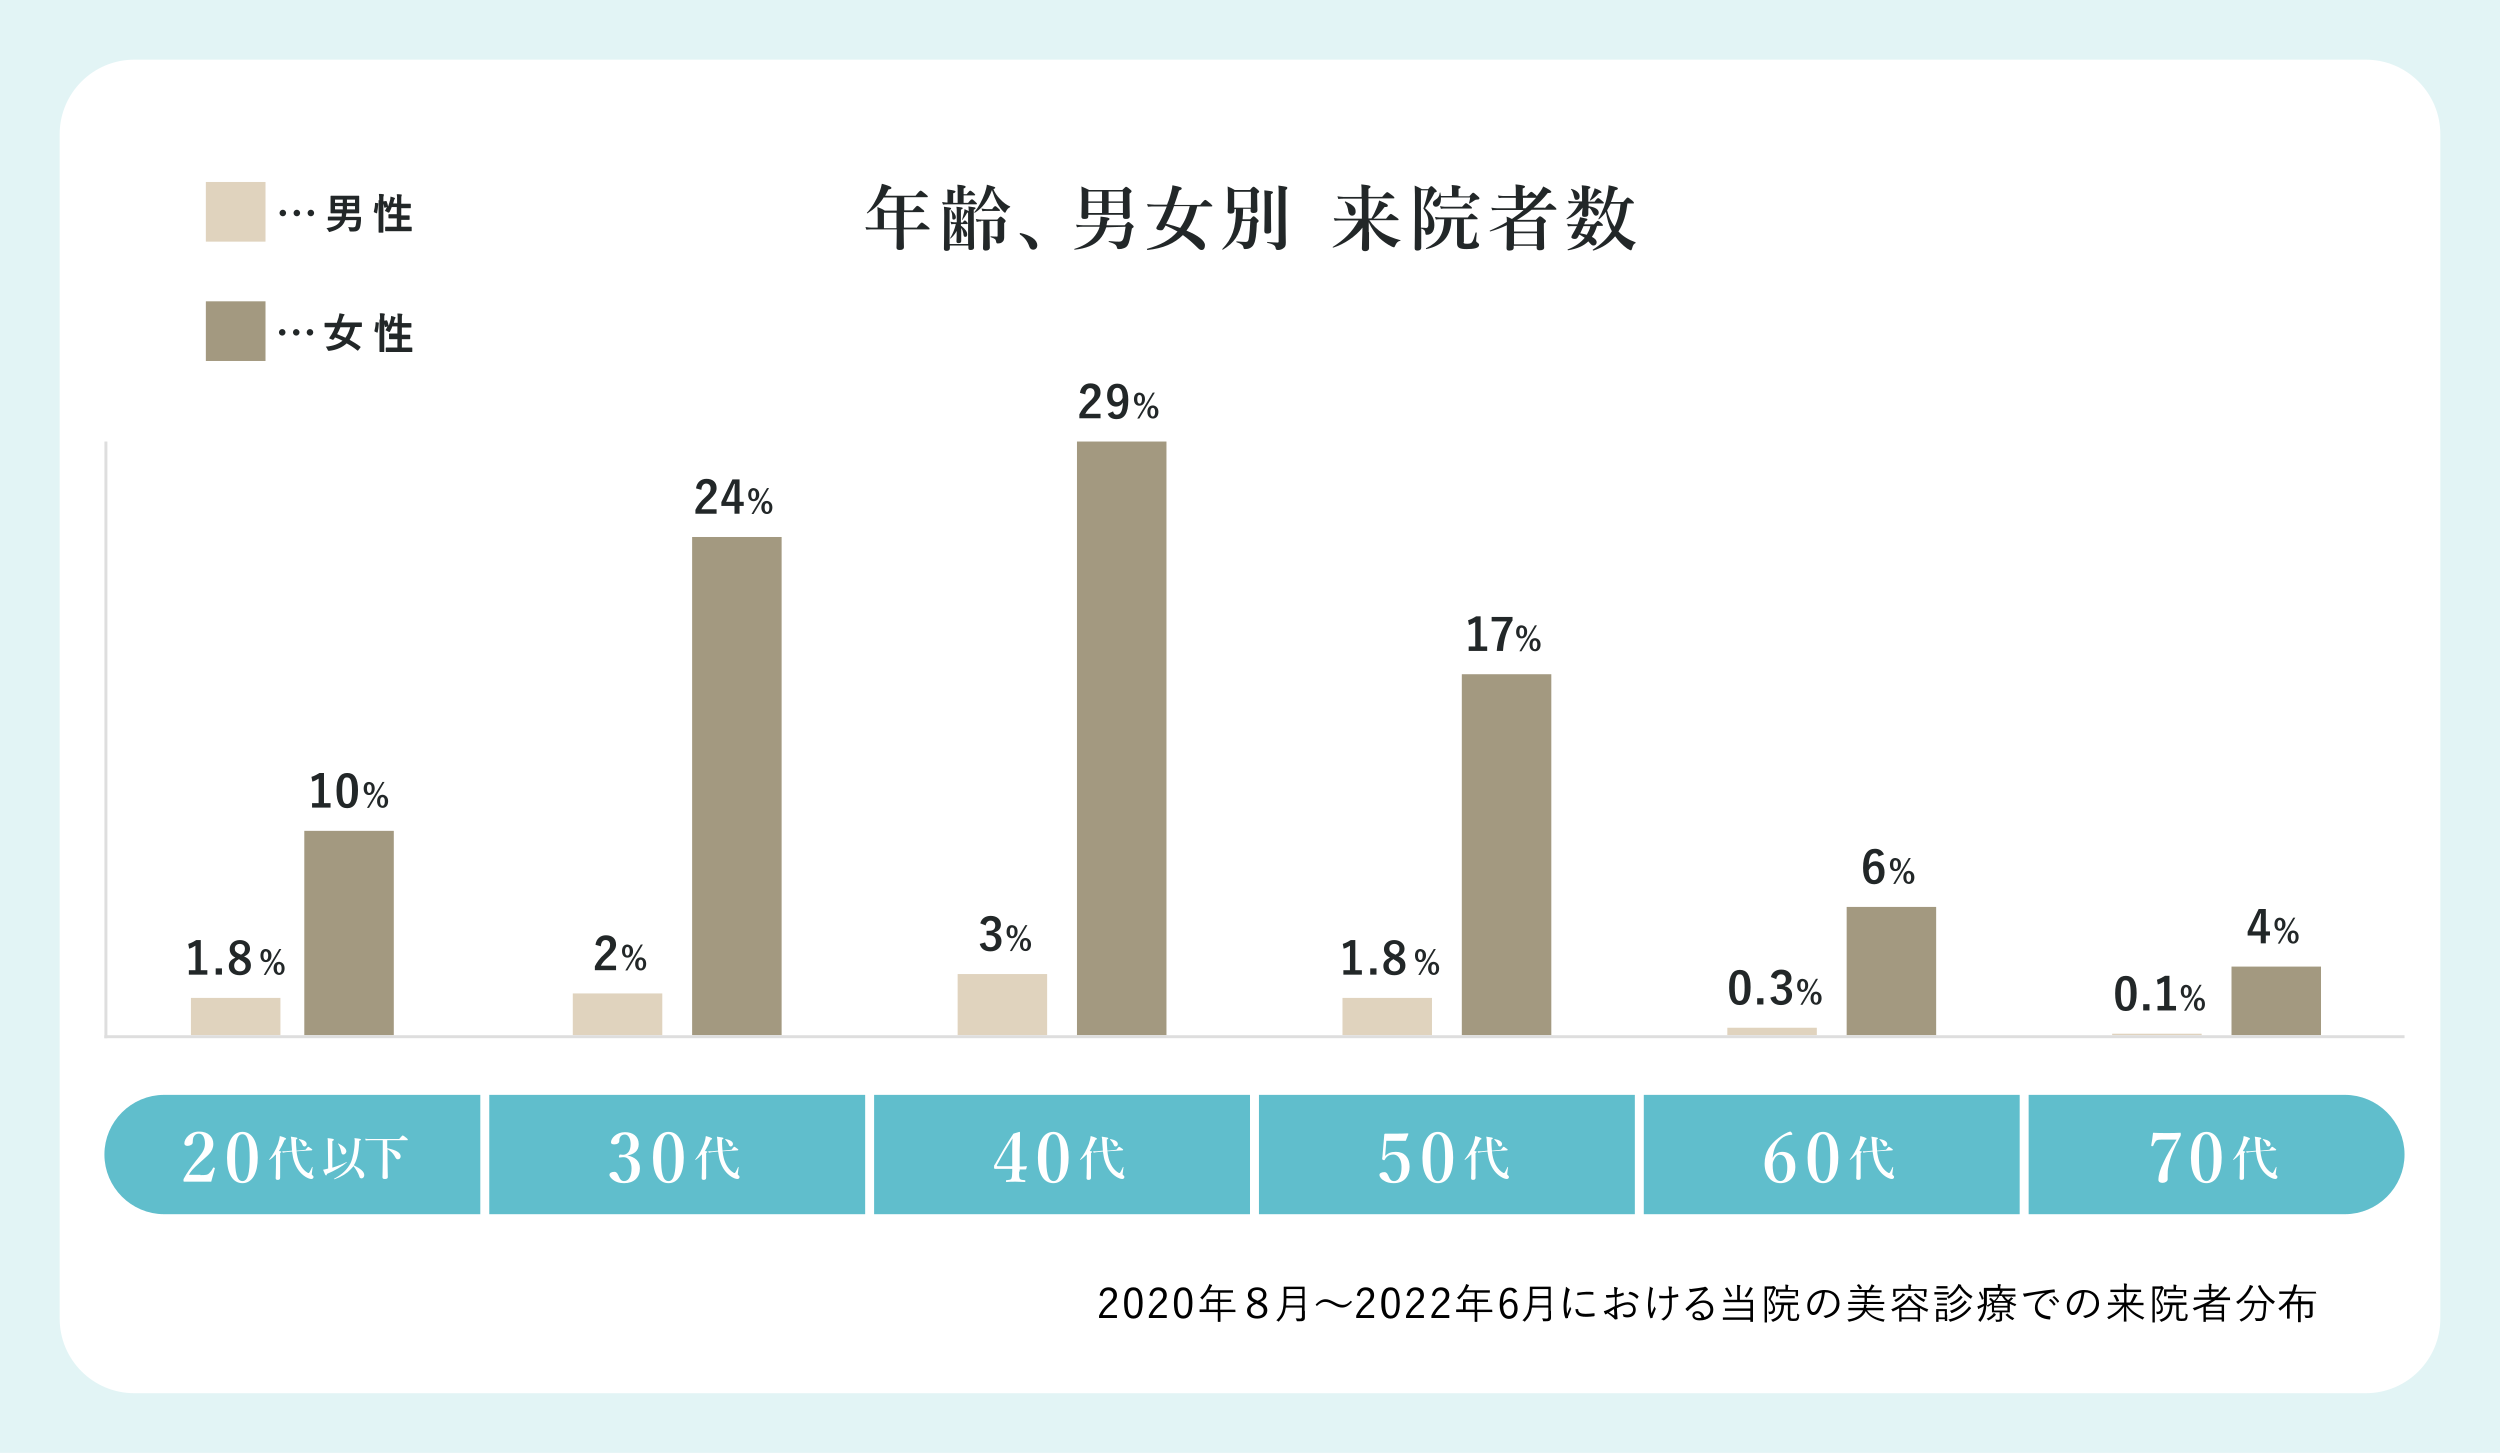 <?xml version="1.0" encoding="utf-8"?>
<!-- Generator: Adobe Illustrator 26.5.0, SVG Export Plug-In . SVG Version: 6.00 Build 0)  -->
<svg version="1.1" id="レイヤー_1" xmlns="http://www.w3.org/2000/svg" xmlns:xlink="http://www.w3.org/1999/xlink" x="0px"
	 y="0px" viewBox="0 0 838 487" style="enable-background:new 0 0 838 487;" xml:space="preserve">
<style type="text/css">
	.st0{fill:#E2F4F5;}
	.st1{fill:#60BECC;}
	.st2{fill:#FFFFFF;}
	.st3{fill:none;stroke:#DEDEDE;stroke-miterlimit:10;}
	.st4{fill:#E0D3BE;}
	.st5{fill:#A39980;}
	.st6{fill:#DEDEDE;}
	.st7{fill:#222728;}
	.st8{fill:#AE9B5B;}
	.st9{fill:#A5A5A5;}
	.st10{fill:#9D7E7D;}
	.st11{fill:#92794F;}
</style>
<g>
	<g>
		<g>
			<rect class="st0" width="838" height="487"/>
		</g>
		<g>
			<path class="st2" d="M793,467H45c-13.8,0-25-11.2-25-25V45c0-13.8,11.2-25,25-25h748c13.8,0,25,11.2,25,25v397
				C818,455.8,806.8,467,793,467z"/>
		</g>
	</g>
	<g>
		<g>
			<path class="st7" d="M307.2,76.4c1.3-1.6,1.6-1.8,1.8-1.8c0.2,0,0.5,0.2,1.8,1.2c0.6,0.5,0.8,0.7,0.8,0.9s-0.1,0.2-0.3,0.2h-8.4
				c0,2.6,0.1,4.9,0.1,5.9c0,0.7-0.5,1-1.4,1c-0.7,0-1.1-0.2-1.1-0.8s0.1-2.5,0.1-6.1h-8.4c-0.5,0-1.1,0-1.8,0.1l-0.3-0.9
				c0.8,0.1,1.4,0.2,2,0.2h2.1v-3.3c0-1.2,0-2.4-0.1-3.6c1.2,0.5,1.4,0.5,2.5,1.2h4v-4.4h-4.4c-1.4,2.3-3.2,3.9-5.4,5.3
				c-0.1,0.1-0.3-0.1-0.2-0.2c1.6-1.6,3.2-4.3,4.2-6.9c0.4-1,0.6-1.9,0.8-2.8c2.5,0.7,3.2,1,3.2,1.4c0,0.3-0.3,0.4-1,0.5
				c-0.4,0.7-0.7,1.4-1.1,2.1h10.2c1.2-1.5,1.5-1.7,1.7-1.7c0.2,0,0.5,0.2,1.7,1.2c0.6,0.5,0.7,0.6,0.7,0.8s-0.1,0.2-0.3,0.2h-7.6
				v4.4h2.8c1.2-1.4,1.4-1.5,1.6-1.5c0.2,0,0.5,0.1,1.6,1.1c0.6,0.4,0.7,0.6,0.7,0.8c0,0.2-0.1,0.2-0.4,0.2h-6.4v0.9
				c0,1.4,0,2.9,0,4.3H307.2z M300.5,71.3h-4.2v5.2h4.2V71.3z"/>
			<path class="st7" d="M322.9,68h1.6c0.8-1,1.1-1.2,1.3-1.2c0.2,0,0.5,0.2,1.2,0.9c0.3,0.3,0.5,0.5,0.5,0.6s-0.1,0.2-0.3,0.2h-9.6
				c-0.5,0-0.9,0-1.5,0.1l-0.3-0.9c0.7,0.1,1.2,0.2,1.8,0.2v-2.4c0-0.8,0-1.5-0.1-2c2.5,0.3,2.8,0.5,2.8,0.7c0,0.2-0.2,0.4-0.8,0.6
				V68h1.5v-3.8c0-0.7,0-1.5-0.1-2.3c2.5,0.2,2.8,0.5,2.8,0.7c0,0.2-0.2,0.4-0.7,0.6v1.9h1c0.8-1,1.1-1.2,1.2-1.2
				c0.2,0,0.5,0.2,1.2,0.8c0.3,0.3,0.5,0.5,0.5,0.6s-0.1,0.2-0.3,0.2h-3.6V68z M324.6,71.2c-0.1,0-0.2,0.1-0.4,0.1
				c-0.5,0.9-1,1.7-1.6,2.4c-0.1,0.1-0.2,0-0.1-0.1c0.2-0.7,0.4-1.4,0.6-2.2c0.1-0.5,0.2-1,0.2-1.3c0.9,0.4,1.3,0.6,1.4,0.7
				c0-0.6,0-1-0.1-1.6c2.3,0.3,2.4,0.3,2.4,0.6c0,0.2-0.1,0.3-0.6,0.5v2.1c0,5.5,0.1,9.3,0.1,10.6c0,0.5-0.4,0.8-1.1,0.8
				c-0.6,0-0.8-0.1-0.8-0.7v-0.8h-6.2v0.9c0,0.6-0.4,0.9-1.1,0.9c-0.6,0-0.9-0.2-0.9-0.7c0-1.1,0.1-4.5,0.1-11.1c0-1.3,0-2.1-0.1-3
				c2.2,0.3,2.4,0.3,2.4,0.6c0,0.2-0.1,0.3-0.5,0.5v11.4h6.2V71.2z M322.2,75.7c1.5,1.2,2,2,2,2.9c0,0.5-0.2,0.8-0.6,0.8
				c-0.5,0-0.6-0.2-0.7-1.2c-0.1-0.6-0.3-1.2-0.7-1.8c0,1.4,0,3.3,0,4.4c0,0.5-0.3,0.7-0.9,0.7c-0.5,0-0.7-0.2-0.7-0.6
				c0-0.4,0.1-1.9,0.1-3.5c-0.7,1.2-1.2,1.8-2,2.5c-0.1,0.1-0.3,0-0.2-0.1c0.8-1.2,1.5-3,1.9-4.7h-0.6c-0.3,0-0.6,0-0.9,0.1
				l-0.3-0.9c0.5,0.1,0.8,0.2,1.2,0.2h0.9v-3.4c0-0.9,0-1.1-0.1-1.8c1.8,0.2,2.1,0.2,2.1,0.5c0,0.2-0.1,0.2-0.6,0.5v4.3h0.6
				c0.3-0.5,0.5-0.7,0.7-0.7c0.2,0,0.4,0.1,0.7,0.5c0.2,0.2,0.3,0.3,0.3,0.5c0,0.2-0.1,0.2-0.3,0.2h-2V75.7z M319.7,73.6
				c-0.4,0-0.5-0.1-0.5-0.8c0-1-0.1-1.4-0.5-2.3c0-0.1,0-0.2,0.1-0.1c1,0.8,1.6,1.6,1.6,2.5C320.4,73.3,320.1,73.6,319.7,73.6z
				 M326.8,71.3c-0.1,0.1-0.3-0.1-0.2-0.2c1.4-1.6,2.6-3.9,3.5-6.3c0.3-1,0.6-1.9,0.7-2.9c2.8,0.8,2.8,0.8,2.8,1
				c0,0.2-0.1,0.3-0.6,0.5c0.4,1.1,1.2,2.3,2.2,3.3c1.1,1.2,2.3,2.1,3.4,2.5c0.1,0,0,0.2-0.1,0.3c-0.5,0.2-0.9,0.6-1.3,1.4
				c-0.1,0.3-0.2,0.4-0.4,0.4c-0.1,0-0.3-0.2-0.6-0.5c-0.6-0.6-1.2-1.4-2-2.8c-0.6-1.2-1.1-2.4-1.7-4.3
				C331.2,67.3,329.2,69.8,326.8,71.3z M328.9,74.2c-0.5,0-0.9,0-1.5,0.2l-0.3-1c0.8,0.2,1.3,0.2,1.9,0.2h5.3c0.7-0.8,0.9-1,1.1-1
				c0.2,0,0.4,0.1,1.2,0.8c0.3,0.3,0.5,0.5,0.5,0.7c0,0.2-0.1,0.2-0.5,0.7v1.6c0,1.4,0,2.2,0,3.2c0,0.7-0.2,1.2-0.6,1.5
				c-0.4,0.4-0.9,0.5-1.6,0.5c-0.3,0-0.4-0.1-0.5-0.6c-0.1-0.8-0.4-1-1.8-1.5c-0.1,0-0.1-0.3,0-0.3c1,0.1,1.3,0.1,2,0.1
				c0.3,0,0.3,0,0.3-0.4v-4.8h-2.7v3.1c0,2.2,0.1,4.9,0.1,5.8c0,0.6-0.5,1-1.4,1c-0.6,0-0.9-0.3-0.9-0.8c0-0.6,0.1-2.3,0.1-5.7v-3.5
				H328.9z M332.5,70.2c0.6-0.9,0.9-1.1,1.1-1.1c0.2,0,0.5,0.2,1.1,0.8c0.3,0.2,0.5,0.5,0.5,0.6c0,0.2-0.1,0.2-0.3,0.2h-4.1
				c-0.5,0-0.9,0-1.5,0.1l-0.3-0.9c0.7,0.1,1.2,0.2,1.8,0.2H332.5z"/>
			<path class="st7" d="M341.8,78.3c0-0.1,0.1-0.2,0.2-0.2c1.5,0.3,3.1,0.9,4.2,1.7c1,0.7,1.5,1.6,1.5,2.4c0,0.8-0.5,1.5-1.4,1.5
				c-0.7,0-1.1-0.5-1.3-1.1c-0.6-1.8-1.7-3.1-3.1-4C341.9,78.5,341.8,78.4,341.8,78.3z"/>
			<path class="st7" d="M370.8,76.2c-0.5,1.6-1.2,2.9-2.2,4c-1.8,2-4.6,3.1-8.4,3.5c-0.1,0-0.2-0.2,0-0.3c2.6-0.8,4.7-2,6.2-3.6
				c1-1.1,1.8-2.4,2.2-3.8H363c-0.6,0-1.2,0-2,0.2l-0.3-0.9c0.9,0.1,1.5,0.2,2.2,0.2h5.7c0.2-0.9,0.3-1.8,0.3-2.9
				c2.5,0.3,3,0.4,3,0.8c0,0.2-0.2,0.4-0.7,0.6c-0.1,0.5-0.2,1-0.3,1.5h6.1c0.8-0.9,1-1.1,1.2-1.1c0.2,0,0.4,0.1,1.3,0.9
				c0.4,0.3,0.5,0.5,0.5,0.7c0,0.2-0.1,0.2-0.6,0.6c-0.6,3.4-0.9,4.8-1.4,5.6c-0.3,0.5-0.7,0.8-1.3,1c-0.5,0.2-1,0.3-1.6,0.3
				c-0.5,0-0.6-0.1-0.7-0.5c-0.2-0.9-0.6-1.3-2.7-1.9c-0.1,0-0.1-0.4,0-0.3c1.9,0.2,3,0.2,3.4,0.2c0.7,0,1.1-0.2,1.4-0.9
				c0.3-0.7,0.5-2,0.8-4.1L370.8,76.2L370.8,76.2z M364.8,72.5c0,0.7-0.4,0.9-1.3,0.9c-0.7,0-1-0.2-1-0.8c0-0.9,0.1-1.9,0.1-5.6
				c0-1.5,0-3-0.1-4.5c1.2,0.5,1.4,0.6,2.6,1.2h11.1c0.9-0.9,1.1-1.1,1.2-1.1c0.2,0,0.5,0.1,1.3,0.8c0.4,0.3,0.6,0.5,0.6,0.7
				c0,0.2-0.1,0.4-0.7,0.8v1.2c0,3.3,0.1,5.5,0.1,6.3s-0.5,1-1.3,1c-0.7,0-1-0.2-1-0.9V72h-11.6V72.5z M369.4,67.5v-3.3h-4.6v3.3
				H369.4z M364.8,71.4h4.6V68h-4.6V71.4z M376.4,64.2h-4.8v3.3h4.8V64.2z M376.4,68h-4.8v3.4h4.8V68z"/>
			<path class="st7" d="M401.3,69.2c-0.7,2.9-1.8,5.8-3.6,8.1c3.9,1.6,6.2,3.4,6.2,4.9c0,1-0.4,1.6-1.1,1.6c-0.5,0-0.8-0.2-1.3-0.7
				c-1.7-1.7-3.3-3.1-5-4.3c-2.8,2.8-6.7,4.5-11.9,5c-0.1,0-0.2-0.4-0.1-0.4c4.4-1.2,7.8-3,10.2-5.8c-1.3-0.7-2.6-1.4-4-2
				c-0.2,0.4-0.4,0.7-0.6,1c-0.3,0.5-0.5,0.6-1,0.6c-0.9,0-1.5-0.3-1.5-0.7c0-0.1,0.1-0.5,0.4-0.9c1-1.5,2.2-4.1,3.1-6.4h-4
				c-0.7,0-1.4,0-2.3,0.1l-0.3-0.9c1,0.1,1.8,0.2,2.5,0.2h4.2c0.2-0.5,0.3-0.9,0.5-1.3c0.7-2,1.2-3.9,1.3-5.2
				c2.9,0.6,3.1,0.7,3.1,1.1c0,0.3-0.2,0.4-0.9,0.7c-0.5,1.7-1.1,3.3-1.6,4.8h8.7c1.2-1.5,1.5-1.7,1.7-1.7c0.2,0,0.5,0.2,1.7,1.2
				c0.5,0.5,0.7,0.7,0.7,0.8s-0.1,0.2-0.3,0.2H401.3z M393.5,69.2c-0.7,2-1.6,4-2.6,5.8c2,0.5,3.3,0.9,4.7,1.4
				c1.6-2.2,2.6-4.7,3.2-7.3H393.5z"/>
			<path class="st7" d="M413.8,70.1v0.4c0,0.8-0.4,1.1-1.3,1.1c-0.6,0-1-0.2-1-0.7c0-0.6,0.1-1.3,0.1-3.9c0-1.5,0-3-0.1-4.5
				c1.2,0.5,1.4,0.6,2.4,1.2h5.1c0.8-1,1-1.1,1.2-1.1c0.2,0,0.4,0.1,1.3,0.9c0.4,0.4,0.6,0.6,0.6,0.7c0,0.2-0.2,0.4-0.7,0.7v0.9
				c0,2.4,0.1,4.1,0.1,4.6c0,0.7-0.4,1-1.3,1c-0.7,0-1-0.2-1-0.8v-0.6h-2.5c0,1.2-0.1,2.4-0.2,3.5h2.6c0.7-0.8,0.9-1,1.1-1
				c0.2,0,0.4,0.1,1.2,0.9c0.4,0.3,0.5,0.5,0.5,0.7c0,0.2-0.1,0.2-0.6,0.7c-0.2,4.1-0.4,5.8-1,7c-0.3,0.7-0.8,1.1-1.4,1.4
				c-0.4,0.2-1,0.3-1.5,0.3c-0.4,0-0.5-0.1-0.6-0.5c-0.1-0.8-0.7-1.3-2.3-1.8c-0.1,0-0.1-0.3,0-0.3c1.2,0.1,2.2,0.2,3,0.2
				c0.8,0,1-0.3,1.2-1.8c0.2-1.4,0.3-3.3,0.4-5.2h-2.8c-0.7,4.6-2.7,7.4-6.4,9.6c-0.1,0.1-0.2-0.1-0.2-0.2c3.4-3.6,4.6-7,4.6-13.4
				H413.8z M419.3,64.3h-5.6v5.3h5.6V64.3z M426,67.2c0,5.3,0.1,8.9,0.1,10.1c0,0.7-0.4,1-1.3,1c-0.7,0-1-0.2-1-0.9
				c0-0.7,0.1-2.9,0.1-7.2c0-3.7,0-4.8-0.1-6.4c2.6,0.3,2.9,0.3,2.9,0.7c0,0.2-0.2,0.4-0.7,0.6V67.2z M428.6,64.2c0-0.8,0-1.2-0.1-2
				c2.9,0.4,3,0.4,3,0.8c0,0.3-0.2,0.5-0.6,0.7v8.7c0,5.1,0.1,7.6,0.1,8.9c0,1.1-0.2,1.5-0.8,1.9c-0.5,0.4-1.1,0.6-1.8,0.6
				c-0.5,0-0.7-0.1-0.8-0.6c-0.1-0.9-0.8-1.4-2.8-1.8c-0.1,0-0.1-0.4,0-0.3c1.1,0.1,2.5,0.2,3.4,0.2c0.3,0,0.4-0.1,0.4-0.3V64.2z"/>
			<path class="st7" d="M458.9,77.8c0,1.8,0,4.2,0,5.4c0,0.6-0.5,1-1.3,1c-0.7,0-1.1-0.3-1.1-0.9c0-0.8,0.1-4,0.2-7
				c-2.2,2.9-6.2,5.6-9.8,6.7c-0.1,0-0.3-0.2-0.2-0.2c3.8-2.4,6.4-4.8,8.7-8.9h-5.9c-0.6,0-1.2,0-2.1,0.1l-0.3-0.9
				c0.9,0.1,1.6,0.2,2.3,0.2h7.1v-6.7h-6.2c-0.5,0-1,0-1.7,0.1l-0.3-0.9c0.8,0.1,1.3,0.2,1.9,0.2h6.2v-1.9c0-0.8,0-1.3-0.1-2.3
				c2.6,0.3,3.1,0.4,3.1,0.8c0,0.2-0.2,0.4-0.7,0.7V66h4.6c1.2-1.4,1.5-1.6,1.7-1.6c0.2,0,0.5,0.2,1.7,1.1c0.5,0.4,0.7,0.6,0.7,0.8
				c0,0.2-0.1,0.2-0.3,0.2h-8.4v6.7h1c0.7-1.1,1.3-2.4,1.8-3.6c0.4-0.9,0.6-1.8,0.8-2.4c2.5,1.1,2.9,1.3,2.9,1.7
				c0,0.4-0.2,0.5-1.1,0.5c-1.1,1.5-2.5,3.1-3.7,3.9h4.2c1.1-1.4,1.4-1.6,1.6-1.6c0.2,0,0.5,0.2,1.8,1.1c0.6,0.4,0.8,0.6,0.8,0.8
				s-0.1,0.2-0.3,0.2H459c1.2,1.8,2.7,3.2,4.4,4.3c1.7,1,3.7,1.8,6,2.4c0.1,0,0.1,0.2,0,0.2c-0.9,0.2-1.3,0.6-1.8,1.8
				c-0.1,0.3-0.2,0.4-0.4,0.4c-0.1,0-0.4-0.1-0.8-0.3c-1.4-0.7-2.8-1.7-4-2.8c-1.4-1.4-2.6-3.1-3.6-5.3V77.8z M453.2,72.3
				c-0.6,0-1-0.4-1.2-1.2c-0.2-1.5-0.6-2.6-1.2-3.3c-0.1-0.1,0.1-0.3,0.2-0.3c2.5,1.2,3.4,2,3.4,3.3
				C454.5,71.7,453.9,72.3,453.2,72.3z"/>
			<path class="st7" d="M478.8,63.3c0.6-0.8,0.8-0.9,1-0.9c0.2,0,0.4,0.1,1.3,1c0.4,0.4,0.5,0.6,0.5,0.7c0,0.2-0.1,0.3-0.7,0.4
				c-0.9,1.8-2,3.6-3.2,5.3c2.3,2,3.1,3.5,3.1,5.7c0,1.1-0.3,2-0.8,2.5c-0.4,0.4-1,0.7-1.7,0.7c-0.4,0-0.5-0.1-0.5-0.5
				c-0.1-0.9-0.3-1.2-1.4-1.6c0,2.7,0,5.5,0,6.3c0,0.8-0.5,1.1-1.3,1.1c-0.7,0-0.9-0.3-0.9-0.8c0-0.7,0.1-5.4,0.1-12
				c0-5.7,0-7.1-0.1-9c1.2,0.5,1.3,0.6,2.4,1.2H478.8z M476.4,76.3c0.6,0,1,0.1,1.5,0.1c0.3,0,0.5,0,0.6-0.2
				c0.3-0.2,0.3-0.7,0.3-1.7c0-1.8-0.5-3-1.7-4.6c0.8-2.4,1.1-3.4,1.6-6.1h-2.4V76.3z M490.6,81.1c0,0.5,0.1,0.6,1.2,0.6
				c0.7,0,1.2-0.1,1.5-0.4c0.5-0.5,0.8-1.5,1.3-3.3c0-0.1,0.4-0.1,0.4,0c-0.1,1.2-0.2,2.2-0.2,2.6c0,0.4,0.1,0.5,0.4,0.7
				c0.4,0.3,0.6,0.4,0.6,0.8c0,0.5-0.4,0.9-1.2,1.1c-0.7,0.2-1.7,0.3-3,0.3c-2.4,0-3.2-0.5-3.2-2c0-0.2,0-1,0-2.1v-5.9h-1.9
				c-0.1,5.6-2.8,8.8-8.4,10c-0.1,0-0.2-0.3-0.1-0.3c4.3-2.1,6-4.7,6.1-9.7h-1.5c-0.4,0-0.8,0-1.3,0.1l-0.3-0.9
				c0.6,0.1,1.1,0.2,1.6,0.2h9.4c0.8-1.2,1.1-1.3,1.3-1.3c0.2,0,0.5,0.2,1.4,1c0.4,0.3,0.6,0.5,0.6,0.7s-0.1,0.2-0.3,0.2h-4.3V81.1z
				 M492.6,65.7c0.8-0.9,1-1.1,1.2-1.1c0.2,0,0.4,0.1,1.5,1.1c0.5,0.4,0.6,0.6,0.6,0.8c0,0.3-0.3,0.4-0.8,0.4
				c-0.4,0-0.6,0.1-0.9,0.3c-0.5,0.4-1.1,0.7-1.6,1c-0.1,0-0.2,0-0.2-0.1c0.2-0.6,0.3-1.2,0.4-1.9H483c0.1,2-0.6,3.1-1.7,3.1
				c-0.6,0-1-0.5-1-1.1c0-0.5,0.2-0.8,0.8-1.2c1-0.6,1.4-1.3,1.5-2.4c0-0.1,0.2-0.2,0.2,0c0.1,0.4,0.1,0.7,0.2,1.1h3.7v-1.8
				c0-0.6,0-1.3-0.1-1.9c2.8,0.2,3,0.5,3,0.7s-0.2,0.4-0.7,0.6v2.5H492.6z M490,69.4c1-1.1,1.2-1.3,1.4-1.3c0.2,0,0.5,0.2,1.4,0.9
				c0.4,0.3,0.6,0.5,0.6,0.7s-0.1,0.2-0.3,0.2h-8.8c-0.4,0-0.8,0-1.3,0.1l-0.3-0.9c0.6,0.1,1.1,0.2,1.6,0.2H490z"/>
			<path class="st7" d="M517.8,69.8c1.2-1.4,1.5-1.6,1.7-1.6c0.2,0,0.5,0.2,1.6,1.1c0.5,0.4,0.6,0.6,0.6,0.8s-0.1,0.2-0.3,0.2h-8
				c-1.6,1.3-3.2,2.4-4.9,3.4h6.3c1-1,1.2-1.2,1.4-1.2c0.2,0,0.5,0.1,1.4,0.9c0.4,0.3,0.6,0.5,0.6,0.7c0,0.2-0.1,0.4-0.7,0.8v1.3
				c0,3.6,0.1,6,0.1,6.8c0,0.6-0.5,0.9-1.5,0.9c-0.6,0-1-0.2-1-0.8v-0.7h-7.7v0.6c0,0.7-0.5,1-1.5,1c-0.6,0-0.9-0.2-0.9-0.8
				c0-1,0.1-2.1,0.1-6.2v-1.5c-1.9,0.9-3.8,1.6-5.6,2.1c-0.1,0-0.2-0.3-0.1-0.3c1.9-0.8,3.9-1.8,5.7-2.9c0-0.6,0-1.2-0.1-1.8
				c0.9,0.3,1.2,0.5,1.8,0.8c1.3-0.9,2.7-1.9,3.9-3h-8.9c-0.5,0-1,0-1.6,0.1l-0.3-0.9c0.7,0.1,1.2,0.2,1.8,0.2h6.4v-3.5h-4.2
				c-0.4,0-0.9,0-1.5,0.1l-0.3-0.9c0.7,0.1,1.2,0.2,1.7,0.2h4.3v-1.5c0-0.8,0-1.6-0.1-2.4c2.9,0.3,3.2,0.5,3.2,0.8
				c0,0.2-0.3,0.4-0.8,0.6v2.4h1.4c1-1.1,1.3-1.3,1.5-1.3c0.2,0,0.5,0.2,1.3,0.9c0.3,0.2,0.5,0.4,0.5,0.6c0.9-1.1,1.7-2.2,2.2-3.3
				c2,1,2.7,1.5,2.7,1.8c0,0.3-0.3,0.4-1.2,0.4c-1.4,1.8-3,3.4-4.8,4.9H517.8z M507.5,77.6h7.7v-3.3h-7.6l-0.1,0V77.6z M515.2,78.2
				h-7.7v3.7h7.7V78.2z M511.4,69.8c1.2-1.1,2.4-2.3,3.5-3.5h-4.4v3.5H511.4z"/>
			<path class="st7" d="M532.4,69.8c0,0.5,0,1.5,0,2c0,0.6-0.4,0.9-1.2,0.9c-0.7,0-0.9-0.1-0.9-0.9c0-0.2,0-0.9,0.2-2.2
				c-1.5,1.9-3.3,3.2-5.3,3.9c-0.1,0-0.2-0.2-0.1-0.2c1.8-1.4,3.3-3.2,4.2-5.2h-1.8c-0.5,0-1,0-1.6,0.1l-0.3-0.9
				c0.7,0.1,1.3,0.2,1.8,0.2h2.9v-3.1c0-0.9,0-1.3-0.1-2.3c2.3,0.2,2.9,0.4,2.9,0.7c0,0.2-0.1,0.3-0.7,0.6v4.2h2.1
				c0.7-1,1-1.2,1.2-1.2c0.2,0,0.5,0.2,1.3,0.9c0.4,0.3,0.6,0.5,0.6,0.7s-0.1,0.2-0.3,0.2h-4.8v0.9c2.3,0.4,3.4,1.1,3.4,2.2
				c0,0.6-0.4,1-0.9,1c-0.4,0-0.7-0.2-1.1-1c-0.5-1-0.8-1.4-1.3-1.7V69.8z M535.3,75.8c-0.4,1.3-0.9,2.5-1.7,3.6
				c1,0.5,1.6,1.1,1.6,1.8c0,0.6-0.4,1.1-1,1.1c-0.6,0-0.7-0.1-1.8-1.4c-1.6,1.6-3.8,2.5-6.8,3c-0.1,0-0.2-0.3-0.1-0.3
				c2.4-0.9,4.3-2.2,5.7-3.9c-0.6-0.4-1.2-0.7-1.8-1.1l-0.5,0.9c-0.3,0.5-0.6,0.6-1.1,0.6c-0.6,0-1.1-0.3-1.1-0.6
				c0-0.1,0.1-0.4,0.2-0.6c0.7-1.1,1.2-2.2,1.7-3.1h-1.4c-0.5,0-1,0-1.6,0.1l-0.3-0.9c0.7,0.1,1.3,0.2,1.8,0.2h1.7l0.1-0.3
				c0.3-0.8,0.6-1.4,0.7-2.1c2.4,0.5,2.5,0.5,2.5,0.8c0,0.2-0.2,0.4-0.7,0.6c-0.1,0.3-0.3,0.7-0.4,1h3.3c0.9-1,1.2-1.2,1.3-1.2
				c0.2,0,0.5,0.2,1.2,0.8c0.3,0.3,0.5,0.5,0.5,0.7s-0.1,0.2-0.3,0.2H535.3z M528.5,67c-0.6,0-0.7-0.2-1-1.5c-0.2-0.9-0.4-1.5-0.9-2
				c-0.1-0.1,0-0.2,0.1-0.2c1.8,0.5,2.8,1.4,2.8,2.6C529.5,66.6,529.1,67,528.5,67z M529.7,78.2c0.7,0.1,1.5,0.3,2.2,0.5
				c0.5-0.9,1-1.9,1.2-2.9h-2.3L529.7,78.2z M536,64.7c-1,1.1-1.6,1.7-2.9,2.5c-0.1,0.1-0.3,0-0.2-0.1c0.3-0.5,0.8-1.5,1.1-2.4
				c0.3-0.7,0.5-1.3,0.5-1.6c1.7,0.6,2.3,1,2.3,1.3C536.9,64.6,536.8,64.7,536,64.7z M545.5,68.3c-0.4,3.3-1.2,6.5-3,9.3
				c1.5,1.6,3.4,2.8,5.7,3.6c0.1,0,0.1,0.2,0,0.3c-0.6,0.3-0.8,0.6-1.1,1.7c-0.2,0.6-0.2,0.7-0.5,0.7c-0.2,0-0.6-0.3-1.2-0.6
				c-1.5-1.1-2.9-2.5-4-4.1c-1.8,2.2-4.2,3.8-7.3,4.8c-0.1,0-0.3-0.2-0.2-0.3c2.8-1.8,4.9-3.8,6.4-6.2c-1.1-2-1.6-4.2-2-6.5
				c-0.6,0.9-1.4,1.8-2.3,2.5c-0.1,0.1-0.3-0.1-0.2-0.2c1.4-2.3,2.5-5.3,3-8c0.2-1.2,0.4-2.3,0.4-3.2c2.7,0.6,3.1,0.7,3.1,1.1
				c0,0.3-0.2,0.4-1,0.6c-0.4,1.4-0.8,2.7-1.3,3.9h4.1c1.1-1.3,1.3-1.5,1.5-1.5c0.2,0,0.5,0.2,1.5,1c0.4,0.4,0.6,0.6,0.6,0.8
				s-0.1,0.2-0.3,0.2H545.5z M539.9,68.3c-0.4,0.8-0.8,1.5-1.2,2.2c0.5,2,1.3,3.8,2.5,5.5c1.2-2.4,1.8-5.1,2-7.7H539.9z"/>
		</g>
	</g>
	<g>
		<rect x="102" y="278.5" class="st5" width="30" height="68.5"/>
	</g>
	<g>
		<rect x="64" y="334.5" class="st4" width="30" height="12.5"/>
	</g>
	<g>
		<rect x="232" y="180" class="st5" width="30" height="167"/>
	</g>
	<rect x="192" y="333" class="st4" width="30" height="14"/>
	<g>
		<rect x="361" y="148" class="st5" width="30" height="199"/>
	</g>
	<rect x="321" y="326.5" class="st4" width="30" height="20.5"/>
	<rect x="450" y="334.5" class="st4" width="30" height="12.5"/>
	<g>
		<rect x="490" y="226" class="st5" width="30" height="121"/>
	</g>
	<rect x="579" y="344.5" class="st4" width="30" height="2.5"/>
	<g>
		<rect x="619" y="304" class="st5" width="30" height="43"/>
	</g>
	<rect x="708" y="346.5" class="st4" width="30" height="0.5"/>
	<g>
		<rect x="748" y="324" class="st5" width="30" height="23"/>
	</g>
	<g>
		<path class="st1" d="M161,407H55c-11,0-20-9-20-20v0c0-11,9-20,20-20h106V407z"/>
	</g>
	<g>
		<rect x="164" y="367" class="st1" width="126" height="40"/>
	</g>
	<g>
		<rect x="293" y="367" class="st1" width="126" height="40"/>
	</g>
	<g>
		<rect x="422" y="367" class="st1" width="126" height="40"/>
	</g>
	<g>
		<rect x="551" y="367" class="st1" width="126" height="40"/>
	</g>
	<g>
		<path class="st1" d="M786,407H680v-40h106c11,0,20,9,20,20v0C806,398,797,407,786,407z"/>
	</g>
	<g>
		<path class="st2" d="M67.2,393.9c1.9,0,2.4-0.1,2.9-0.6c0.5-0.5,0.9-1,1.3-1.8c0.1-0.2,0.2-0.2,0.4-0.1s0.3,0.1,0.2,0.3
			c-0.3,1.2-0.9,3.2-1.2,4.4c-1.6,0-2.8,0-4.4,0c-1.7,0-3,0-4.6,0c-0.2,0-0.3,0-0.3-0.4c0-0.4,0-0.4,0.1-0.6c1.2-2.2,2.1-3.4,4-5.9
			c2-2.5,3.1-3.7,3.1-5.9c0-1.9-0.7-3.3-2-3.3c-1.1,0-1.6,0.6-1.9,1.3c-0.1,0.3-0.2,0.9-0.2,1.7c0,0.6-0.9,1.1-1.7,1.1
			c-0.6,0-1.1-0.2-1.1-0.9c0-1.5,1.9-3.9,4.9-3.9c3.1,0,4.8,1.8,4.8,4.1c0,2.9-2.1,4-4.4,6.2c-2.6,2.3-3.1,3-3.8,4.2H67.2z"/>
		<path class="st2" d="M86.4,388c0,5.3-1.9,8.6-5.1,8.6c-3.3,0-5.2-3.2-5.2-8.5c0-5.4,1.9-8.7,5.2-8.7
			C84.5,379.4,86.4,382.7,86.4,388z M78.8,388.1c0,4.8,0.5,7.8,2.5,7.8c1.9,0,2.4-3.1,2.4-7.8c0-4.8-0.5-7.9-2.4-7.9
			C79.3,380.1,78.8,383.3,78.8,388.1z"/>
		<path class="st2" d="M92.4,387c-0.6,0.7-1.2,1.2-2,1.8c-0.1,0-0.2-0.1-0.2-0.1c1.2-1.4,2.3-3.4,3-5.3c0.3-0.9,0.5-1.8,0.6-2.6
			c1.5,0.4,2.1,0.7,2.1,0.9c0,0.2-0.2,0.3-0.5,0.4c-0.6,1.4-1.2,2.6-1.9,3.7c0.7,0.1,0.8,0.2,0.8,0.3c0,0.1-0.1,0.2-0.4,0.4v8.3
			c0,0.5-0.3,0.7-0.8,0.7c-0.4,0-0.7-0.1-0.7-0.6c0-0.4,0.1-1.7,0.1-4.2V387z M99.4,385.9c0.1,0.8,0.2,1.6,0.4,2.3
			c0.5,2,1.6,3.9,3.3,4.9c0.2,0.1,0.3,0.1,0.4,0.1s0.4-0.4,1.1-2c0-0.1,0.2,0,0.2,0c-0.2,1.4-0.3,2.1-0.3,2.3c0,0.2,0,0.3,0.2,0.4
			c0.2,0.2,0.4,0.4,0.4,0.6c0,0.4-0.3,0.7-0.7,0.7c-0.6,0-1.3-0.3-2.1-0.8c-1.7-1.1-2.9-2.8-3.6-4.8c-0.4-1-0.6-2.2-0.8-3.6l-2,0.2
			c-0.3,0-0.5,0.1-1.1,0.2l-0.2-0.5c0.5,0,1.1,0,1.3,0l2-0.2c-0.1-0.8-0.1-1.6-0.2-2.5c0-1.2-0.1-1.5-0.2-2.2c2,0.3,2.2,0.3,2.2,0.6
			c0,0.1-0.1,0.2-0.5,0.4c0,1.4,0.1,2.6,0.2,3.7l3-0.3c0.7-0.9,0.8-1,0.9-1c0.2,0,0.3,0.1,1,0.6c0.3,0.2,0.4,0.3,0.4,0.4
			c0,0.1-0.1,0.1-0.2,0.2L99.4,385.9z M102.1,384.3c-0.4,0-0.6-0.2-0.8-0.8c-0.2-0.5-0.5-0.9-1.1-1.5c-0.1,0,0-0.2,0.1-0.2
			c1.6,0.3,2.5,0.9,2.5,1.7C102.8,383.9,102.5,384.3,102.1,384.3z"/>
		<path class="st2" d="M111.4,391.4c1.7-0.5,3.4-1.2,4.8-1.9c0.1,0,0.1,0.1,0.1,0.1c-1.6,1.4-4.1,2.8-6.7,3.9
			c-0.1,0.4-0.1,0.5-0.3,0.5c-0.2,0-0.4-0.3-1-1.9c0.4-0.1,0.9-0.2,1.7-0.4l-0.1-8.2c0-1,0-1.4-0.1-2c1.9,0.2,2.1,0.3,2.1,0.5
			c0,0.2-0.1,0.3-0.5,0.5L111.4,391.4z M117.6,391.9c-1.3,1.4-3,2.5-5.5,3.4c-0.1,0-0.2-0.2-0.1-0.2c2.8-1.5,4.4-3.1,5.5-5.2
			c0.8-1.7,1.4-4.7,1.4-7.4c0-0.3,0-0.6-0.1-1c2,0.2,2.2,0.3,2.2,0.5c0,0.1-0.1,0.3-0.6,0.4c0,0.2,0,0.4,0,0.7
			c-0.2,3.3-0.7,5.7-1.8,7.5c2.4,1.2,3.5,2.2,3.5,3.3c0,0.6-0.4,1.1-0.9,1.1c-0.4,0-0.7-0.2-0.8-0.8c-0.4-1.1-1.1-2.3-1.9-3.3
			C118.2,391.2,117.9,391.6,117.6,391.9z M115.1,387c-0.4,0-0.6-0.2-0.7-0.8c-0.3-1.4-0.6-2.1-1.1-2.8c0-0.1,0-0.2,0.1-0.1
			c1.7,0.8,2.7,1.7,2.7,2.7C116,386.5,115.6,387,115.1,387z"/>
		<path class="st2" d="M129.9,384.9c2.9,0.6,4.4,1.5,4.4,2.7c0,0.6-0.4,1-0.9,1c-0.5,0-0.6-0.1-1.2-1.2c-0.6-1-1.2-1.5-2.3-2.2v3.9
			c0,3,0.1,4.2,0.1,5.4c0,0.5-0.3,0.7-1,0.7c-0.5,0-0.8-0.1-0.8-0.6c0-0.4,0.1-2.7,0.1-5.4v-7h-4.2c-0.4,0-0.9,0-1.5,0.1l-0.2-0.6
			c0.7,0.1,1.2,0.1,1.7,0.1h9.7c0.9-1.1,1.1-1.2,1.2-1.2c0.1,0,0.3,0.1,1.2,0.8c0.4,0.3,0.5,0.5,0.5,0.6c0,0.1,0,0.2-0.2,0.2h-6.7
			V384.9z"/>
	</g>
	<g>
		<path class="st2" d="M210.3,387.3c2.7,0.6,4.2,2,4.2,4.3c0,3.1-2,5-5.3,5c-1.7,0-2.6-0.4-3.4-0.9c-0.7-0.5-1.5-1.2-1.5-1.9
			c0-0.6,0.6-1,1.7-1c0.9,0,1.2,1.1,1.5,1.7c0.3,0.7,0.7,1.4,1.7,1.4c1.6,0,2.5-1.7,2.5-4.3c0-1.7-0.7-3.9-3-3.7
			c-0.3,0-0.8,0.1-1,0.1c-0.2,0-0.3,0-0.2-0.5c0.1-0.4,0.2-0.5,0.4-0.5c0.2,0,0.6,0.1,0.9,0.1c1.3,0,2.6-1,2.6-3.6
			c0-1.7-0.7-3.2-1.9-3.2c-0.8,0-1.4,0.3-1.7,1c-0.2,0.4-0.2,0.8-0.2,1.1c0,0.8-0.7,1.2-1.7,1.2c-0.7,0-1.1-0.2-1.1-0.7
			c0-1.3,1.8-3.4,4.7-3.4c2.6,0,4.6,1.4,4.6,4c0,2.4-1.7,3.4-3.7,3.8V387.3z"/>
		<path class="st2" d="M229.2,388c0,5.3-1.9,8.6-5.1,8.6c-3.3,0-5.2-3.2-5.2-8.5c0-5.4,1.9-8.7,5.2-8.7
			C227.3,379.4,229.2,382.7,229.2,388z M221.6,388.1c0,4.8,0.5,7.8,2.5,7.8c1.9,0,2.4-3.1,2.4-7.8c0-4.8-0.5-7.9-2.4-7.9
			C222.1,380.1,221.6,383.3,221.6,388.1z"/>
		<path class="st2" d="M235.2,387c-0.6,0.7-1.2,1.2-2,1.8c-0.1,0-0.2-0.1-0.2-0.1c1.2-1.4,2.3-3.4,3-5.3c0.3-0.9,0.5-1.8,0.6-2.6
			c1.5,0.4,2.1,0.7,2.1,0.9c0,0.2-0.2,0.3-0.5,0.4c-0.6,1.4-1.2,2.6-1.9,3.7c0.7,0.1,0.8,0.2,0.8,0.3c0,0.1-0.1,0.2-0.4,0.4v8.3
			c0,0.5-0.3,0.7-0.8,0.7c-0.4,0-0.7-0.1-0.7-0.6c0-0.4,0.1-1.7,0.1-4.2V387z M242.2,385.9c0.1,0.8,0.2,1.6,0.4,2.3
			c0.5,2,1.6,3.9,3.3,4.9c0.2,0.1,0.3,0.1,0.4,0.1s0.4-0.4,1.1-2c0-0.1,0.2,0,0.2,0c-0.2,1.4-0.3,2.1-0.3,2.3c0,0.2,0,0.3,0.2,0.4
			c0.2,0.2,0.4,0.4,0.4,0.6c0,0.4-0.3,0.7-0.7,0.7c-0.6,0-1.3-0.3-2.1-0.8c-1.7-1.1-2.9-2.8-3.6-4.8c-0.4-1-0.6-2.2-0.8-3.6l-2,0.2
			c-0.3,0-0.5,0.1-1.1,0.2l-0.2-0.5c0.5,0,1.1,0,1.3,0l2-0.2c-0.1-0.8-0.1-1.6-0.2-2.5c0-1.2-0.1-1.5-0.2-2.2c2,0.3,2.2,0.3,2.2,0.6
			c0,0.1-0.1,0.2-0.5,0.4c0,1.4,0.1,2.6,0.2,3.7l3-0.3c0.7-0.9,0.8-1,0.9-1c0.2,0,0.3,0.1,1,0.6c0.3,0.2,0.4,0.3,0.4,0.4
			c0,0.1-0.1,0.1-0.2,0.2L242.2,385.9z M245,384.3c-0.4,0-0.6-0.2-0.8-0.8c-0.2-0.5-0.5-0.9-1.1-1.5c-0.1,0,0-0.2,0.1-0.2
			c1.6,0.3,2.5,0.9,2.5,1.7C245.7,383.9,245.3,384.3,245,384.3z"/>
	</g>
	<g>
		<path class="st2" d="M341.6,392.7c0,1.5,0,1.8,0.2,2.3c0.2,0.5,0.8,0.5,1.7,0.6c0.1,0,0.2,0,0.2,0.3c0,0.3,0,0.3-0.2,0.3
			c-0.9,0-2-0.1-3-0.1c-1,0-2.1,0-3.1,0.1c-0.2,0-0.2,0-0.2-0.3c0-0.3,0-0.3,0.2-0.3c0.7-0.1,1.4-0.1,1.6-0.5
			c0.2-0.5,0.3-1.1,0.3-2.3v-1h-3.6c-0.9,0-1.5,0-2.2,0c-0.2,0-0.3-0.1-0.3-0.6c0-0.5,0-0.6,0.3-0.9c2.2-3.8,3.8-6.7,6.2-10.3l2-0.6
			c0.1,0,0.2,0,0.2,0.3c0,1.8,0,3.7-0.1,5.9l0,5.4c0.6,0,1.5,0,2.3-0.1c0.1,0,0.2,0,0.1,0.2l-0.2,0.7c0,0.1-0.1,0.2-0.2,0.2
			c-0.7,0-1.6,0-2,0V392.7z M339.3,385.9c0-1.7,0-2.7,0.1-4.3c-1.8,2.9-3.6,5.9-5.2,8.9c-0.1,0.3-0.1,0.4,0.2,0.4h4.9L339.3,385.9z"
			/>
		<path class="st2" d="M358.2,388c0,5.3-1.9,8.6-5.1,8.6c-3.3,0-5.2-3.2-5.2-8.5c0-5.4,1.9-8.7,5.2-8.7
			C356.3,379.4,358.2,382.7,358.2,388z M350.7,388.1c0,4.8,0.5,7.8,2.5,7.8c1.9,0,2.4-3.1,2.4-7.8c0-4.8-0.5-7.9-2.4-7.9
			C351.1,380.1,350.7,383.3,350.7,388.1z"/>
		<path class="st2" d="M364.2,387c-0.6,0.7-1.2,1.2-2,1.8c-0.1,0-0.2-0.1-0.2-0.1c1.2-1.4,2.3-3.4,3-5.3c0.3-0.9,0.5-1.8,0.6-2.6
			c1.5,0.4,2.1,0.7,2.1,0.9c0,0.2-0.2,0.3-0.5,0.4c-0.6,1.4-1.2,2.6-1.9,3.7c0.7,0.1,0.8,0.2,0.8,0.3c0,0.1-0.1,0.2-0.4,0.4v8.3
			c0,0.5-0.3,0.7-0.8,0.7c-0.4,0-0.7-0.1-0.7-0.6c0-0.4,0.1-1.7,0.1-4.2V387z M371.2,385.9c0.1,0.8,0.2,1.6,0.4,2.3
			c0.5,2,1.6,3.9,3.3,4.9c0.2,0.1,0.3,0.1,0.4,0.1c0.1,0,0.4-0.4,1.1-2c0-0.1,0.2,0,0.2,0c-0.2,1.4-0.3,2.1-0.3,2.3
			c0,0.2,0,0.3,0.2,0.4c0.2,0.2,0.4,0.4,0.4,0.6c0,0.4-0.3,0.7-0.7,0.7c-0.6,0-1.3-0.3-2.1-0.8c-1.7-1.1-2.9-2.8-3.6-4.8
			c-0.4-1-0.6-2.2-0.8-3.6l-2,0.2c-0.3,0-0.5,0.1-1.1,0.2l-0.2-0.5c0.5,0,1.1,0,1.3,0l2-0.2c-0.1-0.8-0.1-1.6-0.2-2.5
			c0-1.2-0.1-1.5-0.2-2.2c2,0.3,2.2,0.3,2.2,0.6c0,0.1-0.1,0.2-0.5,0.4c0,1.4,0.1,2.6,0.2,3.7l3-0.3c0.7-0.9,0.8-1,0.9-1
			c0.2,0,0.3,0.1,1,0.6c0.3,0.2,0.4,0.3,0.4,0.4c0,0.1-0.1,0.1-0.2,0.2L371.2,385.9z M374,384.3c-0.4,0-0.6-0.2-0.8-0.8
			c-0.2-0.5-0.5-0.9-1.1-1.5c-0.1,0,0-0.2,0.1-0.2c1.6,0.3,2.5,0.9,2.5,1.7C374.7,383.9,374.4,384.3,374,384.3z"/>
	</g>
	<g>
		<path class="st2" d="M464.4,386.3c0,0.3-0.1,0.7-0.1,1.2c0.9-1,2-1.4,3.6-1.4c2.9,0,4.6,2,4.6,5c0,3.1-1.8,5.5-5.3,5.5
			c-1.4,0-2.5-0.3-3.2-0.8c-0.8-0.4-1.6-1.2-1.6-2c0-0.5,0.6-0.9,1.7-0.9c0.9,0,1.2,1.1,1.5,1.7c0.3,0.7,0.7,1.3,1.7,1.3
			c1.8,0,2.5-2.1,2.5-4.8c0-2.6-1.3-4.1-2.7-4.1s-2.3,0.6-2.9,1.7c-0.1,0.2-0.2,0.3-0.6,0.1c-0.3-0.1-0.3-0.3-0.3-0.5
			c0-0.2,0.1-0.4,0.1-0.6l0.6-7.3c0-0.1,0-0.2,0.1-0.3c0.1-0.1,0.2-0.1,0.3-0.1c0.9,0,2.4,0,3.6,0c0.9,0,2.4,0,3.9-0.1
			c0.2,0,0.2,0.1,0.2,0.2l-0.8,2.1c0,0.1-0.1,0.2-0.2,0.2c-0.9,0-1.5,0-2.3,0h-4.1L464.4,386.3z"/>
		<path class="st2" d="M487.1,388c0,5.3-1.9,8.6-5.1,8.6c-3.3,0-5.2-3.2-5.2-8.5c0-5.4,1.9-8.7,5.2-8.7
			C485.2,379.4,487.1,382.7,487.1,388z M479.5,388.1c0,4.8,0.5,7.8,2.5,7.8c1.9,0,2.4-3.1,2.4-7.8c0-4.8-0.5-7.9-2.4-7.9
			C480,380.1,479.5,383.3,479.5,388.1z"/>
		<path class="st2" d="M493.1,387c-0.6,0.7-1.2,1.2-2,1.8c-0.1,0-0.2-0.1-0.2-0.1c1.2-1.4,2.3-3.4,3-5.3c0.3-0.9,0.5-1.8,0.6-2.6
			c1.5,0.4,2.1,0.7,2.1,0.9c0,0.2-0.2,0.3-0.5,0.4c-0.6,1.4-1.2,2.6-1.9,3.7c0.7,0.1,0.8,0.2,0.8,0.3c0,0.1-0.1,0.2-0.4,0.4v8.3
			c0,0.5-0.3,0.7-0.8,0.7c-0.4,0-0.7-0.1-0.7-0.6c0-0.4,0.1-1.7,0.1-4.2V387z M500.1,385.9c0.1,0.8,0.2,1.6,0.4,2.3
			c0.5,2,1.6,3.9,3.3,4.9c0.2,0.1,0.3,0.1,0.4,0.1s0.4-0.4,1.1-2c0-0.1,0.2,0,0.2,0c-0.2,1.4-0.3,2.1-0.3,2.3c0,0.2,0,0.3,0.2,0.4
			c0.2,0.2,0.4,0.4,0.4,0.6c0,0.4-0.3,0.7-0.7,0.7c-0.6,0-1.3-0.3-2.1-0.8c-1.7-1.1-2.9-2.8-3.6-4.8c-0.4-1-0.6-2.2-0.8-3.6l-2,0.2
			c-0.3,0-0.5,0.1-1.1,0.2l-0.2-0.5c0.5,0,1.1,0,1.3,0l2-0.2c-0.1-0.8-0.1-1.6-0.2-2.5c0-1.2-0.1-1.5-0.2-2.2c2,0.3,2.2,0.3,2.2,0.6
			c0,0.1-0.1,0.2-0.5,0.4c0,1.4,0.1,2.6,0.2,3.7l3-0.3c0.7-0.9,0.8-1,0.9-1c0.2,0,0.3,0.1,1,0.6c0.3,0.2,0.4,0.3,0.4,0.4
			c0,0.1-0.1,0.1-0.2,0.2L500.1,385.9z M502.8,384.3c-0.4,0-0.6-0.2-0.8-0.8c-0.2-0.5-0.5-0.9-1.1-1.5c-0.1,0,0-0.2,0.1-0.2
			c1.6,0.3,2.5,0.9,2.5,1.7C503.5,383.9,503.2,384.3,502.8,384.3z"/>
	</g>
	<g>
		<path class="st2" d="M594.3,388c0.6-1.3,1.9-1.9,3.1-1.9c2.9,0,4.4,2.1,4.4,5.1c0,3.1-1.9,5.4-5,5.4c-3.1,0-5.3-2.5-5.3-6.5
			c0-4,1.9-6.5,4.7-8.7c1.1-0.9,3-1.9,3.8-2.1c0.2,0,0.3,0,0.6,0.4c0.3,0.4,0.2,0.7,0,0.7c-1.4,0-2.6,0.5-3.4,1.2
			c-1.6,1.2-2.7,3.4-3,6.4H594.3z M594.5,389c-0.2,0.4-0.3,0.7-0.3,1.4c0,3.7,1,5.5,2.6,5.5c1.6,0,2.3-2,2.3-4.6
			c0-2.3-0.7-4.2-2.4-4.2C595.8,387,595,387.8,594.5,389z"/>
		<path class="st2" d="M616.2,388c0,5.3-1.9,8.6-5.1,8.6c-3.3,0-5.2-3.2-5.2-8.5c0-5.4,1.9-8.7,5.2-8.7
			C614.3,379.4,616.2,382.7,616.2,388z M608.6,388.1c0,4.8,0.5,7.8,2.5,7.8c1.9,0,2.4-3.1,2.4-7.8c0-4.8-0.5-7.9-2.4-7.9
			C609.1,380.1,608.6,383.3,608.6,388.1z"/>
		<path class="st2" d="M622.2,387c-0.6,0.7-1.2,1.2-2,1.8c-0.1,0-0.2-0.1-0.2-0.1c1.2-1.4,2.3-3.4,3-5.3c0.3-0.9,0.5-1.8,0.6-2.6
			c1.5,0.4,2.1,0.7,2.1,0.9c0,0.2-0.2,0.3-0.5,0.4c-0.6,1.4-1.2,2.6-1.9,3.7c0.7,0.1,0.8,0.2,0.8,0.3c0,0.1-0.1,0.2-0.4,0.4v8.3
			c0,0.5-0.3,0.7-0.8,0.7c-0.4,0-0.7-0.1-0.7-0.6c0-0.4,0.1-1.7,0.1-4.2V387z M629.2,385.9c0.1,0.8,0.2,1.6,0.4,2.3
			c0.5,2,1.6,3.9,3.3,4.9c0.2,0.1,0.3,0.1,0.4,0.1s0.4-0.4,1.1-2c0-0.1,0.2,0,0.2,0c-0.2,1.4-0.3,2.1-0.3,2.3c0,0.2,0,0.3,0.2,0.4
			c0.2,0.2,0.4,0.4,0.4,0.6c0,0.4-0.3,0.7-0.7,0.7c-0.6,0-1.3-0.3-2.1-0.8c-1.7-1.1-2.9-2.8-3.6-4.8c-0.4-1-0.6-2.2-0.8-3.6l-2,0.2
			c-0.3,0-0.5,0.1-1.1,0.2l-0.2-0.5c0.5,0,1.1,0,1.3,0l2-0.2c-0.1-0.8-0.1-1.6-0.2-2.5c0-1.2-0.1-1.5-0.2-2.2c2,0.3,2.2,0.3,2.2,0.6
			c0,0.1-0.1,0.2-0.5,0.4c0,1.4,0.1,2.6,0.2,3.7l3-0.3c0.7-0.9,0.8-1,0.9-1c0.2,0,0.3,0.1,1,0.6c0.3,0.2,0.4,0.3,0.4,0.4
			c0,0.1-0.1,0.1-0.2,0.2L629.2,385.9z M631.9,384.3c-0.4,0-0.6-0.2-0.8-0.8c-0.2-0.5-0.5-0.9-1.1-1.5c-0.1,0,0-0.2,0.1-0.2
			c1.6,0.3,2.5,0.9,2.5,1.7C632.6,383.9,632.3,384.3,631.9,384.3z"/>
	</g>
	<g>
		<path class="st2" d="M724.5,382c-1.3,0-1.6,0.2-1.9,0.5c-0.3,0.4-0.6,0.9-0.8,1.5c-0.1,0.2-0.1,0.2-0.4,0.2
			c-0.3,0-0.3-0.1-0.3-0.3c0.2-1.2,0.5-3,0.6-4.2c1.5,0.1,3,0.1,4.6,0.1c1.6,0,3,0,4.5-0.1c0.1,0,0.2,0,0.2,0.5c0,0.3,0,0.4-0.1,0.6
			c-2.2,4-3.5,7.2-4,10c-0.3,1.2-0.3,2.3-0.3,3c0,0.6,0,1,0,1.5c0,0.7-0.9,1.2-1.7,1.2c-0.8,0-1.4-0.3-1.4-1c0-1.7,0.6-3.6,1.7-5.8
			c1-2.3,2.4-4.6,4.4-7.7H724.5z"/>
		<path class="st2" d="M744.7,388c0,5.3-1.9,8.6-5.1,8.6c-3.3,0-5.2-3.2-5.2-8.5c0-5.4,1.9-8.7,5.2-8.7
			C742.8,379.4,744.7,382.7,744.7,388z M737.1,388.1c0,4.8,0.5,7.8,2.5,7.8c1.9,0,2.4-3.1,2.4-7.8c0-4.8-0.5-7.9-2.4-7.9
			C737.6,380.1,737.1,383.3,737.1,388.1z"/>
		<path class="st2" d="M750.7,387c-0.6,0.7-1.2,1.2-2,1.8c-0.1,0-0.2-0.1-0.2-0.1c1.2-1.4,2.3-3.4,3-5.3c0.3-0.9,0.5-1.8,0.6-2.6
			c1.5,0.4,2.1,0.7,2.1,0.9c0,0.2-0.2,0.3-0.5,0.4c-0.6,1.4-1.2,2.6-1.9,3.7c0.7,0.1,0.8,0.2,0.8,0.3c0,0.1-0.1,0.2-0.4,0.4v8.3
			c0,0.5-0.3,0.7-0.8,0.7c-0.4,0-0.7-0.1-0.7-0.6c0-0.4,0.1-1.7,0.1-4.2V387z M757.7,385.9c0.1,0.8,0.2,1.6,0.4,2.3
			c0.5,2,1.6,3.9,3.3,4.9c0.2,0.1,0.3,0.1,0.4,0.1c0.1,0,0.4-0.4,1.1-2c0-0.1,0.2,0,0.2,0c-0.2,1.4-0.3,2.1-0.3,2.3
			c0,0.2,0,0.3,0.2,0.4c0.2,0.2,0.4,0.4,0.4,0.6c0,0.4-0.3,0.7-0.7,0.7c-0.6,0-1.3-0.3-2.1-0.8c-1.7-1.1-2.9-2.8-3.6-4.8
			c-0.4-1-0.6-2.2-0.8-3.6l-2,0.2c-0.3,0-0.5,0.1-1.1,0.2l-0.2-0.5c0.5,0,1.1,0,1.3,0l2-0.2c-0.1-0.8-0.1-1.6-0.2-2.5
			c0-1.2-0.1-1.5-0.2-2.2c2,0.3,2.2,0.3,2.2,0.6c0,0.1-0.1,0.2-0.5,0.4c0,1.4,0.1,2.6,0.2,3.7l3-0.3c0.7-0.9,0.8-1,0.9-1
			c0.2,0,0.3,0.1,1,0.6c0.3,0.2,0.4,0.3,0.4,0.4c0,0.1-0.1,0.1-0.2,0.2L757.7,385.9z M760.4,384.3c-0.4,0-0.6-0.2-0.8-0.8
			c-0.2-0.5-0.5-0.9-1.1-1.5c-0.1,0,0-0.2,0.1-0.2c1.6,0.3,2.5,0.9,2.5,1.7C761.1,383.9,760.8,384.3,760.4,384.3z"/>
	</g>
	<rect x="35" y="347" class="st6" width="771" height="1"/>
	<rect x="35" y="148" class="st6" width="1" height="200"/>
	<g>
		<g>
			<g>
				<path class="st7" d="M95.9,71.4c0,0.6-0.5,1.1-1.1,1.1c-0.6,0-1.1-0.5-1.1-1.1c0-0.6,0.5-1.1,1.1-1.1
					C95.4,70.3,95.9,70.8,95.9,71.4z M100.6,71.4c0,0.6-0.5,1.1-1.1,1.1c-0.6,0-1.1-0.5-1.1-1.1c0-0.6,0.5-1.1,1.1-1.1
					C100.1,70.3,100.6,70.8,100.6,71.4z M105.3,71.4c0,0.6-0.5,1.1-1.1,1.1c-0.6,0-1.1-0.5-1.1-1.1c0-0.6,0.5-1.1,1.1-1.1
					C104.8,70.3,105.3,70.8,105.3,71.4z"/>
				<path class="st7" d="M115.7,73.8c-0.7,2.1-2.4,3.2-5,3.9c-0.2,0-0.3,0.1-0.3,0.1c-0.1,0-0.2-0.1-0.3-0.4
					c-0.2-0.3-0.4-0.7-0.7-0.9c2.4-0.4,4-1,4.7-2.6h-2.2c-1.3,0-1.8,0-1.8,0c-0.1,0-0.2,0-0.2-0.1v-1c0-0.1,0-0.2,0.2-0.2
					c0.1,0,0.5,0,1.8,0h2.6c0.1-0.4,0.1-0.8,0.1-1.1h-1.7c-1.4,0-1.9,0-1.9,0c-0.2,0-0.2,0-0.2-0.2c0-0.1,0-0.5,0-1.4v-2.7
					c0-0.9,0-1.3,0-1.4c0-0.1,0-0.2,0.2-0.2c0.1,0,0.6,0,1.9,0h5.4c1.4,0,1.8,0,1.9,0c0.1,0,0.2,0,0.2,0.2c0,0.1,0,0.5,0,1.4v2.7
					c0,0.9,0,1.3,0,1.4c0,0.1,0,0.2-0.2,0.2c-0.1,0-0.6,0-1.9,0h-2.2c0,0.1,0,0.3-0.1,0.6c0,0.2,0,0.4-0.1,0.6h3c1.3,0,1.8,0,1.9,0
					c0.1,0,0.2,0,0.2,0.2L121,74c-0.1,1.4-0.3,2.4-0.6,2.8c-0.4,0.6-1,0.8-1.8,0.8c-0.4,0-0.6,0-1,0c-0.4,0-0.4,0-0.5-0.5
					c-0.1-0.4-0.2-0.7-0.4-1c0.7,0.1,1.1,0.1,1.6,0.1c0.5,0,0.8-0.1,0.9-0.5c0.1-0.3,0.2-1.2,0.3-1.9H115.7z M114.9,68v-1.1h-2.6V68
					H114.9z M114.9,70.2v-1.1h-2.6v1.1H114.9z M116.3,66.9V68h2.7v-1.1H116.3z M119,69.1h-2.7v1.1h2.7V69.1z"/>
				<path class="st7" d="M126.6,68.1c0.2,0,0.2,0.1,0.2,0.2c-0.1,1.1-0.2,2.2-0.4,3.1c0,0.1-0.1,0.1-0.2,0.1l-0.7-0.3
					c-0.2-0.1-0.2-0.1-0.2-0.3c0.2-0.8,0.4-1.7,0.4-2.8c0-0.1,0-0.1,0.2-0.1L126.6,68.1z M127.1,67.1c0-1,0-1.4-0.1-2.1
					c0.5,0,1,0,1.5,0.1c0.1,0,0.2,0.1,0.2,0.2c0,0.1,0,0.2-0.1,0.3c-0.1,0.2-0.1,0.5-0.1,1.6v8.1c0,1.6,0,2.4,0,2.5
					c0,0.2,0,0.2-0.2,0.2h-1.2c-0.1,0-0.2,0-0.2-0.2c0-0.1,0-0.9,0-2.4V67.1z M129.3,67.4c0.2-0.1,0.2,0,0.3,0.1
					c0.2,0.5,0.4,1.1,0.5,1.7c0.3-0.8,0.5-1.6,0.7-2.3c0-0.3,0.1-0.6,0.1-1c0.5,0.1,1.1,0.3,1.3,0.4c0.2,0.1,0.2,0.1,0.2,0.2
					c0,0.1,0,0.1-0.1,0.2c-0.1,0.1-0.1,0.3-0.2,0.4c-0.1,0.3-0.2,0.7-0.3,1.1h1.3v-1c0-1,0-1.4-0.1-2.1c0.5,0,1.1,0,1.5,0.1
					c0.1,0,0.2,0.1,0.2,0.1c0,0.1,0,0.2-0.1,0.3c-0.1,0.2-0.1,0.5-0.1,1.6v1.1h1.2c1.2,0,1.7,0,1.8,0c0.1,0,0.2,0,0.2,0.2v1.1
					c0,0.1,0,0.2-0.2,0.2c-0.1,0-0.5,0-1.8,0h-1.2v2.4h0.8c1.3,0,1.7,0,1.8,0c0.1,0,0.2,0,0.2,0.2v1.1c0,0.1,0,0.2-0.2,0.2
					c-0.1,0-0.5,0-1.8,0h-0.8V76h1.4c1.4,0,1.8,0,1.9,0c0.1,0,0.2,0,0.2,0.2v1.1c0,0.2,0,0.2-0.2,0.2c-0.1,0-0.5,0-1.9,0h-4.7
					c-1.4,0-1.8,0-1.9,0c-0.1,0-0.2,0-0.2-0.2v-1.1c0-0.1,0-0.2,0.2-0.2c0.1,0,0.5,0,1.9,0h1.8v-2.8h-0.8c-1.3,0-1.7,0-1.8,0
					c-0.1,0-0.2,0-0.2-0.2V72c0-0.1,0-0.2,0.2-0.2c0.1,0,0.5,0,1.8,0h0.8v-2.4h-1.7c-0.2,0.6-0.4,1.1-0.7,1.6
					c-0.1,0.2-0.2,0.3-0.3,0.3c-0.1,0-0.1-0.1-0.3-0.1c-0.3-0.2-0.7-0.4-1-0.5c0.2-0.4,0.5-0.8,0.7-1.3l-0.6,0.2
					c-0.2,0.1-0.2,0.1-0.3-0.1c-0.1-0.6-0.3-1.3-0.5-1.8c-0.1-0.2,0-0.2,0.1-0.2L129.3,67.4z"/>
			</g>
		</g>
	</g>
	<g>
		<g>
			<g>
				<path class="st7" d="M95.7,111.4c0,0.6-0.5,1.1-1.1,1.1c-0.6,0-1.1-0.5-1.1-1.1c0-0.6,0.5-1.1,1.1-1.1
					C95.2,110.3,95.7,110.8,95.7,111.4z M100.4,111.4c0,0.6-0.5,1.1-1.1,1.1c-0.6,0-1.1-0.5-1.1-1.1c0-0.6,0.5-1.1,1.1-1.1
					C99.8,110.3,100.4,110.8,100.4,111.4z M105,111.4c0,0.6-0.5,1.1-1.1,1.1c-0.6,0-1.1-0.5-1.1-1.1c0-0.6,0.5-1.1,1.1-1.1
					C104.5,110.3,105,110.8,105,111.4z"/>
				<path class="st7" d="M120.1,117.4c-0.1,0.2-0.2,0.2-0.3,0.1c-1.1-0.9-2.3-1.7-3.6-2.4c-1.4,1.3-3.3,2.2-5.8,2.5
					c-0.1,0-0.2,0-0.3,0c-0.1,0-0.2-0.1-0.3-0.4c-0.2-0.4-0.4-0.8-0.6-1c2.5-0.2,4.3-0.9,5.6-2c-0.8-0.4-1.6-0.8-2.5-1.1
					c-0.1,0.2-0.3,0.5-0.5,0.7c-0.1,0.1-0.1,0.1-0.3,0.1l-1-0.4c-0.2-0.1-0.2-0.1-0.1-0.3c0.3-0.4,0.6-0.9,0.8-1.2
					c0.4-0.7,0.8-1.5,1.1-2.3h-1.5c-1.2,0-1.7,0-1.8,0c-0.1,0-0.2,0-0.2-0.2v-1.1c0-0.2,0-0.2,0.2-0.2c0.1,0,0.5,0,1.8,0h2.1
					c0.2-0.6,0.4-1.2,0.6-1.8c0.1-0.5,0.2-0.9,0.3-1.4c0.5,0.1,1.1,0.2,1.5,0.3c0.2,0,0.2,0.1,0.2,0.2c0,0.1-0.1,0.2-0.2,0.3
					c-0.1,0.1-0.2,0.3-0.3,0.6c-0.2,0.6-0.4,1.2-0.6,1.7h4.9c1.2,0,1.7,0,1.8,0c0.2,0,0.2,0,0.2,0.2v1.1c0,0.1,0,0.2-0.2,0.2
					c-0.1,0-0.5,0-1.8,0H119c-0.4,1.7-1,3.1-1.8,4.3c1.2,0.7,2.4,1.4,3.6,2.3c0.1,0.1,0.1,0.1,0,0.3L120.1,117.4z M114.1,109.7
					c-0.3,0.8-0.7,1.6-1.1,2.3c1,0.4,1.9,0.8,2.8,1.2c0.7-1,1.2-2.1,1.6-3.5H114.1z"/>
				<path class="st7" d="M126.8,108.1c0.2,0,0.2,0.1,0.2,0.2c-0.1,1.1-0.2,2.2-0.4,3.1c0,0.1-0.1,0.1-0.2,0.1l-0.7-0.3
					c-0.2-0.1-0.2-0.1-0.2-0.3c0.2-0.8,0.4-1.7,0.4-2.8c0-0.1,0-0.1,0.2-0.1L126.8,108.1z M127.4,107.1c0-1,0-1.4-0.1-2.1
					c0.5,0,1,0,1.5,0.1c0.1,0,0.2,0.1,0.2,0.2c0,0.1,0,0.2-0.1,0.3c-0.1,0.2-0.1,0.5-0.1,1.6v8.1c0,1.6,0,2.4,0,2.5
					c0,0.2,0,0.2-0.2,0.2h-1.2c-0.1,0-0.2,0-0.2-0.2c0-0.1,0-0.9,0-2.4V107.1z M129.5,107.4c0.2-0.1,0.2,0,0.3,0.1
					c0.2,0.5,0.4,1.1,0.5,1.7c0.3-0.8,0.5-1.6,0.7-2.3c0-0.3,0.1-0.6,0.1-1c0.5,0.1,1.1,0.3,1.3,0.4c0.2,0.1,0.2,0.1,0.2,0.2
					c0,0.1,0,0.1-0.1,0.2c-0.1,0.1-0.1,0.3-0.2,0.4c-0.1,0.3-0.2,0.7-0.3,1.1h1.3v-1c0-1,0-1.4-0.1-2.1c0.5,0,1.1,0,1.5,0.1
					c0.1,0,0.2,0.1,0.2,0.1c0,0.1,0,0.2-0.1,0.3c-0.1,0.2-0.1,0.5-0.1,1.6v1.1h1.2c1.2,0,1.7,0,1.8,0c0.1,0,0.2,0,0.2,0.2v1.1
					c0,0.1,0,0.2-0.2,0.2c-0.1,0-0.5,0-1.8,0h-1.2v2.4h0.8c1.3,0,1.7,0,1.8,0c0.1,0,0.2,0,0.2,0.2v1.1c0,0.1,0,0.2-0.2,0.2
					c-0.1,0-0.5,0-1.8,0h-0.8v2.8h1.4c1.4,0,1.8,0,1.9,0c0.1,0,0.2,0,0.2,0.2v1.1c0,0.2,0,0.2-0.2,0.2c-0.1,0-0.5,0-1.9,0h-4.7
					c-1.4,0-1.8,0-1.9,0c-0.1,0-0.2,0-0.2-0.2v-1.1c0-0.1,0-0.2,0.2-0.2c0.1,0,0.5,0,1.9,0h1.8v-2.8h-0.8c-1.3,0-1.7,0-1.8,0
					c-0.1,0-0.2,0-0.2-0.2V112c0-0.1,0-0.2,0.2-0.2c0.1,0,0.5,0,1.8,0h0.8v-2.4h-1.7c-0.2,0.6-0.4,1.1-0.7,1.6
					c-0.1,0.2-0.2,0.3-0.3,0.3c-0.1,0-0.1-0.1-0.3-0.1c-0.3-0.2-0.7-0.4-1-0.5c0.2-0.4,0.5-0.8,0.7-1.3l-0.6,0.2
					c-0.2,0.1-0.2,0.1-0.3-0.1c-0.1-0.6-0.3-1.3-0.5-1.8c-0.1-0.2,0-0.2,0.1-0.2L129.5,107.4z"/>
			</g>
		</g>
	</g>
	<rect x="69" y="101" class="st5" width="20" height="20"/>
	<g>
		<rect x="69" y="61" class="st4" width="20" height="20"/>
	</g>
	<g>
		<g>
			<path class="st7" d="M67.4,325.2h2.1v1.5h-6.2v-1.5h2.2v-8.2c-0.6,0.4-1.3,0.8-2.1,1l-0.3-1.6c1-0.3,1.9-0.8,2.7-1.3h1.5V325.2z"
				/>
			<path class="st7" d="M74.4,326.7h-2.1v-2.1h2.1V326.7z"/>
			<path class="st7" d="M84.1,323.7c0,1.9-1.5,3.2-3.7,3.2c-2.3,0-3.7-1.2-3.7-3.1c0-1.3,0.7-2.1,2.2-2.8c-1.4-0.7-1.9-1.7-1.9-2.9
				c0-1.7,1.4-3,3.4-3c2,0,3.4,1.2,3.4,2.9c0,1.2-0.7,2.1-2,2.6C83.5,321.3,84.1,322.2,84.1,323.7z M80.1,321.5
				c-1.1,0.6-1.6,1.2-1.6,2.2c0,1.1,0.7,1.9,1.9,1.9c1.2,0,1.9-0.7,1.9-1.7c0-0.9-0.4-1.4-1.8-2.1L80.1,321.5z M80.8,320
				c1-0.5,1.3-1.1,1.3-2c0-1-0.7-1.6-1.7-1.6c-1,0-1.7,0.6-1.7,1.6c0,0.8,0.4,1.3,1.6,1.8L80.8,320z"/>
			<path class="st7" d="M91,320.3c0,1.4-0.8,2.2-1.9,2.2c-1.1,0-1.8-0.8-1.8-2.2c0-1.4,0.7-2.2,1.8-2.2
				C90.2,318.2,91,318.9,91,320.3z M88.3,320.3c0,1,0.3,1.5,0.8,1.5c0.5,0,0.8-0.5,0.8-1.5c0-0.9-0.3-1.4-0.8-1.4
				C88.6,318.9,88.3,319.4,88.3,320.3z M89.1,326.8h-0.7l5.2-8.7h0.7L89.1,326.8z M95.4,324.6c0,1.4-0.8,2.2-1.8,2.2
				c-1.1,0-1.9-0.8-1.9-2.2c0-1.4,0.7-2.2,1.9-2.2C94.6,322.5,95.4,323.2,95.4,324.6z M92.8,324.6c0,1,0.3,1.5,0.8,1.5
				c0.5,0,0.8-0.5,0.8-1.5c0-0.9-0.3-1.4-0.8-1.4C93,323.2,92.8,323.7,92.8,324.6z"/>
		</g>
	</g>
	<g>
		<g>
			<path class="st7" d="M108.7,269.2h2.1v1.5h-6.2v-1.5h2.2v-8.2c-0.6,0.4-1.3,0.8-2.1,1l-0.3-1.6c1-0.3,1.9-0.8,2.7-1.3h1.5V269.2z
				"/>
			<path class="st7" d="M120,264.9c0,4.2-1.3,6-3.6,6c-2.4,0-3.6-1.7-3.6-5.9c0-4.2,1.3-5.9,3.6-5.9S120,260.7,120,264.9z
				 M114.7,265c0,3.4,0.5,4.5,1.6,4.5c1.2,0,1.7-1.1,1.7-4.5c0-3.4-0.5-4.4-1.7-4.4C115.2,260.5,114.7,261.6,114.7,265z"/>
			<path class="st7" d="M125.6,264.3c0,1.4-0.8,2.2-1.9,2.2c-1.1,0-1.8-0.8-1.8-2.2c0-1.4,0.7-2.2,1.8-2.2
				C124.9,262.2,125.6,262.9,125.6,264.3z M123,264.3c0,1,0.3,1.5,0.8,1.5c0.5,0,0.8-0.5,0.8-1.5c0-0.9-0.3-1.4-0.8-1.4
				C123.2,262.9,123,263.4,123,264.3z M123.7,270.8h-0.7l5.2-8.7h0.7L123.7,270.8z M130.1,268.6c0,1.4-0.8,2.2-1.8,2.2
				c-1.1,0-1.9-0.8-1.9-2.2c0-1.4,0.7-2.2,1.9-2.2C129.3,266.5,130.1,267.2,130.1,268.6z M127.4,268.6c0,1,0.3,1.5,0.8,1.5
				c0.5,0,0.8-0.5,0.8-1.5c0-0.9-0.3-1.4-0.8-1.4C127.7,267.2,127.4,267.7,127.4,268.6z"/>
		</g>
	</g>
	<g>
		<g>
			<path class="st7" d="M199.6,316.7c0.3-2.1,1.7-3.2,3.5-3.2c2.1,0,3.4,1.1,3.4,3.1c0,1.3-0.6,2.2-2.3,3.9
				c-1.6,1.4-2.3,2.2-2.8,3.2h5.1v1.5h-7.1v-1.3c0.7-1.4,1.6-2.7,3.3-4.2c1.5-1.4,1.8-2,1.8-3c0-1-0.6-1.6-1.5-1.6
				c-0.9,0-1.5,0.7-1.6,2.1L199.6,316.7z"/>
			<path class="st7" d="M212.2,318.8c0,1.4-0.8,2.2-1.9,2.2c-1.1,0-1.8-0.8-1.8-2.2c0-1.4,0.7-2.2,1.8-2.2
				C211.4,316.7,212.2,317.4,212.2,318.8z M209.5,318.8c0,1,0.3,1.5,0.8,1.5c0.5,0,0.8-0.5,0.8-1.5c0-0.9-0.3-1.4-0.8-1.4
				C209.8,317.4,209.5,317.9,209.5,318.8z M210.3,325.3h-0.7l5.2-8.7h0.7L210.3,325.3z M216.6,323.1c0,1.4-0.8,2.2-1.8,2.2
				c-1.1,0-1.9-0.8-1.9-2.2c0-1.4,0.7-2.2,1.9-2.2C215.9,321,216.6,321.7,216.6,323.1z M214,323.1c0,1,0.3,1.5,0.8,1.5
				c0.5,0,0.8-0.5,0.8-1.5c0-0.9-0.3-1.4-0.8-1.4C214.2,321.7,214,322.2,214,323.1z"/>
		</g>
	</g>
	<g>
		<g>
			<path class="st7" d="M233.3,163.7c0.3-2.1,1.7-3.2,3.5-3.2c2.1,0,3.4,1.1,3.4,3.1c0,1.3-0.6,2.2-2.3,3.9
				c-1.6,1.4-2.3,2.2-2.8,3.2h5.1v1.5h-7.1v-1.3c0.7-1.4,1.6-2.7,3.3-4.2c1.5-1.4,1.8-2,1.8-3c0-1-0.6-1.6-1.5-1.6
				c-0.9,0-1.5,0.7-1.6,2.1L233.3,163.7z"/>
			<path class="st7" d="M247.9,168.2h1.4v1.4h-1.4v2.6h-1.7v-2.6h-4.4v-1.3l3.7-7.6h2.4V168.2z M246.2,165.7c0-1.2,0-2.4,0.1-3.5
				h-0.2c-0.4,1-0.8,2-1.3,3l-1.4,3h2.8V165.7z"/>
			<path class="st7" d="M254.5,165.8c0,1.4-0.8,2.2-1.9,2.2c-1.1,0-1.8-0.8-1.8-2.2c0-1.4,0.7-2.2,1.8-2.2
				C253.7,163.7,254.5,164.4,254.5,165.8z M251.8,165.8c0,1,0.3,1.5,0.8,1.5s0.8-0.5,0.8-1.5c0-0.9-0.3-1.4-0.8-1.4
				C252.1,164.4,251.8,164.9,251.8,165.8z M252.6,172.3h-0.7l5.2-8.7h0.7L252.6,172.3z M258.9,170.1c0,1.4-0.8,2.2-1.8,2.2
				c-1.1,0-1.9-0.8-1.9-2.2c0-1.4,0.7-2.2,1.9-2.2C258.1,168,258.9,168.7,258.9,170.1z M256.3,170.1c0,1,0.3,1.5,0.8,1.5
				c0.5,0,0.8-0.5,0.8-1.5c0-0.9-0.3-1.4-0.8-1.4C256.5,168.7,256.3,169.2,256.3,170.1z"/>
		</g>
	</g>
	<g>
		<g>
			<path class="st7" d="M328.6,309.5c0.4-1.6,1.7-2.5,3.5-2.5c2.1,0,3.4,1.2,3.4,2.9c0,1.3-0.8,2.3-2.2,2.6v0.1
				c1.5,0.3,2.4,1.4,2.4,2.9c0,2-1.5,3.4-3.7,3.4c-1.9,0-3.1-0.8-3.6-2.5l1.8-0.5c0.3,1.2,0.8,1.6,1.8,1.6c1.1,0,1.8-0.7,1.8-1.9
				c0-1.3-0.6-2.1-2.2-2.1h-0.9v-1.5h0.8c1.5,0,2.1-0.6,2.1-1.8c0-1-0.6-1.6-1.6-1.6c-0.8,0-1.4,0.5-1.6,1.6L328.6,309.5z"/>
			<path class="st7" d="M341.1,312.3c0,1.4-0.8,2.2-1.9,2.2c-1.1,0-1.8-0.8-1.8-2.2c0-1.4,0.7-2.2,1.8-2.2
				C340.4,310.2,341.1,310.9,341.1,312.3z M338.5,312.3c0,1,0.3,1.5,0.8,1.5c0.5,0,0.8-0.5,0.8-1.5c0-0.9-0.3-1.4-0.8-1.4
				C338.7,310.9,338.5,311.4,338.5,312.3z M339.2,318.8h-0.7l5.2-8.7h0.7L339.2,318.8z M345.6,316.6c0,1.4-0.8,2.2-1.8,2.2
				c-1.1,0-1.9-0.8-1.9-2.2c0-1.4,0.7-2.2,1.9-2.2C344.8,314.5,345.6,315.2,345.6,316.6z M342.9,316.6c0,1,0.3,1.5,0.8,1.5
				c0.5,0,0.8-0.5,0.8-1.5c0-0.9-0.3-1.4-0.8-1.4C343.2,315.2,342.9,315.7,342.9,316.6z"/>
		</g>
	</g>
	<g>
		<g>
			<path class="st7" d="M362,131.7c0.3-2.1,1.7-3.2,3.5-3.2c2.1,0,3.4,1.1,3.4,3.1c0,1.3-0.6,2.2-2.3,3.9c-1.6,1.4-2.3,2.2-2.8,3.2
				h5.1v1.5h-7.1v-1.3c0.7-1.4,1.6-2.7,3.3-4.2c1.5-1.4,1.8-2,1.8-3c0-1-0.6-1.6-1.5-1.6c-0.9,0-1.5,0.7-1.6,2.1L362,131.7z"/>
			<path class="st7" d="M373.1,137.9c0.2,0.8,0.6,1.1,1.2,1.1c1.3,0,2-1.1,2.1-4.1c-0.5,0.9-1.3,1.4-2.3,1.4c-1.7,0-3-1.4-3-3.7
				c0-2.5,1.3-4,3.4-4c2.3,0,3.7,1.6,3.7,5.5c0,4.6-1.4,6.4-3.9,6.4c-1.6,0-2.5-0.6-3-1.8L373.1,137.9z M374.5,130
				c-1.1,0-1.6,1-1.6,2.5c0,1.5,0.6,2.3,1.6,2.3c0.8,0,1.4-0.5,1.8-1.4C376.3,131.1,375.7,130,374.5,130z"/>
			<path class="st7" d="M383.8,133.8c0,1.4-0.8,2.2-1.9,2.2c-1.1,0-1.8-0.8-1.8-2.2c0-1.4,0.7-2.2,1.8-2.2
				C383.1,131.7,383.8,132.4,383.8,133.8z M381.2,133.8c0,1,0.3,1.5,0.8,1.5s0.8-0.5,0.8-1.5c0-0.9-0.3-1.4-0.8-1.4
				C381.4,132.4,381.2,132.9,381.2,133.8z M381.9,140.3h-0.7l5.2-8.7h0.7L381.9,140.3z M388.3,138.1c0,1.4-0.8,2.2-1.8,2.2
				c-1.1,0-1.9-0.8-1.9-2.2c0-1.4,0.7-2.2,1.9-2.2C387.5,136,388.3,136.7,388.3,138.1z M385.6,138.1c0,1,0.3,1.5,0.8,1.5
				c0.5,0,0.8-0.5,0.8-1.5c0-0.9-0.3-1.4-0.8-1.4C385.9,136.7,385.6,137.2,385.6,138.1z"/>
		</g>
	</g>
	<g>
		<g>
			<path class="st7" d="M454.4,325.2h2.1v1.5h-6.2v-1.5h2.2v-8.2c-0.6,0.4-1.3,0.8-2.1,1l-0.3-1.6c1-0.3,1.9-0.8,2.7-1.3h1.5V325.2z
				"/>
			<path class="st7" d="M461.4,326.7h-2.1v-2.1h2.1V326.7z"/>
			<path class="st7" d="M471.1,323.7c0,1.9-1.5,3.2-3.7,3.2c-2.3,0-3.7-1.2-3.7-3.1c0-1.3,0.7-2.1,2.2-2.8c-1.4-0.7-2-1.7-2-2.9
				c0-1.7,1.4-3,3.4-3c2,0,3.5,1.2,3.5,2.9c0,1.2-0.7,2.1-2,2.6C470.5,321.3,471.1,322.2,471.1,323.7z M467.1,321.5
				c-1.1,0.6-1.6,1.2-1.6,2.2c0,1.1,0.7,1.9,1.9,1.9c1.2,0,1.9-0.7,1.9-1.7c0-0.9-0.4-1.4-1.8-2.1L467.1,321.5z M467.8,320
				c1-0.5,1.3-1.1,1.3-2c0-1-0.7-1.6-1.7-1.6c-1,0-1.7,0.6-1.7,1.6c0,0.8,0.4,1.3,1.6,1.8L467.8,320z"/>
			<path class="st7" d="M478,320.3c0,1.4-0.8,2.2-1.9,2.2c-1.1,0-1.8-0.8-1.8-2.2c0-1.4,0.7-2.2,1.8-2.2
				C477.2,318.2,478,318.9,478,320.3z M475.3,320.3c0,1,0.3,1.5,0.8,1.5c0.5,0,0.8-0.5,0.8-1.5c0-0.9-0.3-1.4-0.8-1.4
				C475.6,318.9,475.3,319.4,475.3,320.3z M476.1,326.8h-0.7l5.2-8.7h0.7L476.1,326.8z M482.4,324.6c0,1.4-0.8,2.2-1.8,2.2
				c-1.1,0-1.9-0.8-1.9-2.2c0-1.4,0.7-2.2,1.9-2.2C481.6,322.5,482.4,323.2,482.4,324.6z M479.8,324.6c0,1,0.3,1.5,0.8,1.5
				c0.5,0,0.8-0.5,0.8-1.5c0-0.9-0.3-1.4-0.8-1.4C480,323.2,479.8,323.7,479.8,324.6z"/>
		</g>
	</g>
	<g>
		<g>
			<path class="st7" d="M496.4,216.7h2.1v1.5h-6.2v-1.5h2.2v-8.2c-0.6,0.4-1.3,0.8-2.1,1l-0.3-1.6c1-0.3,1.9-0.8,2.7-1.3h1.5V216.7z
				"/>
			<path class="st7" d="M506.9,208.1c-1.9,3.1-2.8,6.1-3.1,10.1h-2.1c0.3-4,1.6-7,3.4-9.9h-5.1v-1.5h7V208.1z"/>
			<path class="st7" d="M511.9,211.8c0,1.4-0.8,2.2-1.9,2.2c-1.1,0-1.8-0.8-1.8-2.2c0-1.4,0.7-2.2,1.8-2.2
				C511.2,209.7,511.9,210.4,511.9,211.8z M509.3,211.8c0,1,0.3,1.5,0.8,1.5c0.5,0,0.8-0.5,0.8-1.5c0-0.9-0.3-1.4-0.8-1.4
				C509.5,210.4,509.3,210.9,509.3,211.8z M510,218.3h-0.7l5.2-8.7h0.7L510,218.3z M516.4,216.1c0,1.4-0.8,2.2-1.8,2.2
				c-1.1,0-1.9-0.8-1.9-2.2c0-1.4,0.7-2.2,1.9-2.2C515.6,214,516.4,214.7,516.4,216.1z M513.7,216.1c0,1,0.3,1.5,0.8,1.5
				c0.5,0,0.8-0.5,0.8-1.5c0-0.9-0.3-1.4-0.8-1.4C514,214.7,513.7,215.2,513.7,216.1z"/>
		</g>
	</g>
	<g>
		<g>
			<path class="st7" d="M586.8,330.9c0,4.2-1.3,6-3.6,6c-2.4,0-3.6-1.7-3.6-5.9c0-4.2,1.3-5.9,3.6-5.9
				C585.5,325.1,586.8,326.7,586.8,330.9z M581.5,331c0,3.4,0.5,4.5,1.6,4.5c1.2,0,1.7-1.1,1.7-4.5c0-3.4-0.5-4.4-1.7-4.4
				C582,326.5,581.5,327.6,581.5,331z"/>
			<path class="st7" d="M591.1,336.7H589v-2.1h2.1V336.7z"/>
			<path class="st7" d="M593.6,327.5c0.4-1.6,1.7-2.5,3.5-2.5c2.1,0,3.4,1.2,3.4,2.9c0,1.3-0.8,2.3-2.2,2.6v0.1
				c1.5,0.3,2.4,1.4,2.4,2.9c0,2-1.5,3.4-3.7,3.4c-1.9,0-3.1-0.8-3.6-2.5l1.8-0.5c0.3,1.2,0.8,1.6,1.8,1.6c1.1,0,1.8-0.7,1.8-1.9
				c0-1.3-0.6-2.1-2.2-2.1h-0.9v-1.5h0.8c1.5,0,2.1-0.6,2.1-1.8c0-1-0.6-1.6-1.6-1.6c-0.8,0-1.4,0.5-1.6,1.6L593.6,327.5z"/>
			<path class="st7" d="M606.1,330.3c0,1.4-0.8,2.2-1.9,2.2c-1.1,0-1.8-0.8-1.8-2.2c0-1.4,0.7-2.2,1.8-2.2
				C605.4,328.2,606.1,328.9,606.1,330.3z M603.5,330.3c0,1,0.3,1.5,0.8,1.5c0.5,0,0.8-0.5,0.8-1.5c0-0.9-0.3-1.4-0.8-1.4
				C603.7,328.9,603.5,329.4,603.5,330.3z M604.2,336.8h-0.7l5.2-8.7h0.7L604.2,336.8z M610.6,334.6c0,1.4-0.8,2.2-1.8,2.2
				c-1.1,0-1.9-0.8-1.9-2.2c0-1.4,0.7-2.2,1.9-2.2C609.8,332.5,610.6,333.2,610.6,334.6z M607.9,334.6c0,1,0.3,1.5,0.8,1.5
				c0.5,0,0.8-0.5,0.8-1.5c0-0.9-0.3-1.4-0.8-1.4C608.2,333.2,607.9,333.7,607.9,334.6z"/>
		</g>
	</g>
	<g>
		<g>
			<path class="st7" d="M629.7,287.1c-0.2-0.8-0.7-1.1-1.2-1.1c-1.4,0-2,1.4-2.1,4c0.5-0.9,1.4-1.3,2.3-1.3c1.8,0,3,1.4,3,3.7
				c0,2.5-1.4,4-3.5,4c-2.2,0-3.7-1.6-3.7-5.5c0-4.5,1.5-6.4,4-6.4c1.5,0,2.5,0.7,3,1.9L629.7,287.1z M628.2,295
				c1,0,1.6-0.9,1.6-2.5c0-1.5-0.5-2.3-1.5-2.3c-0.8,0-1.4,0.5-1.9,1.5C626.4,294,627.1,295,628.2,295z"/>
			<path class="st7" d="M637.2,289.8c0,1.4-0.8,2.2-1.9,2.2c-1.1,0-1.8-0.8-1.8-2.2c0-1.4,0.7-2.2,1.8-2.2
				C636.5,287.7,637.2,288.4,637.2,289.8z M634.6,289.8c0,1,0.3,1.5,0.8,1.5s0.8-0.5,0.8-1.5c0-0.9-0.3-1.4-0.8-1.4
				C634.8,288.4,634.6,288.9,634.6,289.8z M635.3,296.3h-0.7l5.2-8.7h0.7L635.3,296.3z M641.7,294.1c0,1.4-0.8,2.2-1.8,2.2
				c-1.1,0-1.9-0.8-1.9-2.2c0-1.4,0.7-2.2,1.9-2.2C640.9,292,641.7,292.7,641.7,294.1z M639,294.1c0,1,0.3,1.5,0.8,1.5
				c0.5,0,0.8-0.5,0.8-1.5c0-0.9-0.3-1.4-0.8-1.4C639.3,292.7,639,293.2,639,294.1z"/>
		</g>
	</g>
	<g>
		<g>
			<path class="st7" d="M716.2,332.9c0,4.2-1.3,6-3.6,6c-2.4,0-3.6-1.7-3.6-5.9c0-4.2,1.3-5.9,3.6-5.9
				C714.9,327.1,716.2,328.7,716.2,332.9z M710.9,333c0,3.4,0.5,4.5,1.6,4.5c1.2,0,1.7-1.1,1.7-4.5c0-3.4-0.5-4.4-1.7-4.4
				C711.4,328.5,710.9,329.6,710.9,333z"/>
			<path class="st7" d="M720.5,338.7h-2.1v-2.1h2.1V338.7z"/>
			<path class="st7" d="M727.3,337.2h2.1v1.5h-6.2v-1.5h2.2v-8.2c-0.6,0.4-1.3,0.8-2.1,1l-0.3-1.6c1-0.3,1.9-0.8,2.7-1.3h1.5V337.2z
				"/>
			<path class="st7" d="M734.7,332.3c0,1.4-0.8,2.2-1.9,2.2c-1.1,0-1.8-0.8-1.8-2.2c0-1.4,0.7-2.2,1.8-2.2
				C733.9,330.2,734.7,330.9,734.7,332.3z M732,332.3c0,1,0.3,1.5,0.8,1.5c0.5,0,0.8-0.5,0.8-1.5c0-0.9-0.3-1.4-0.8-1.4
				C732.3,330.9,732,331.4,732,332.3z M732.8,338.8h-0.7l5.2-8.7h0.7L732.8,338.8z M739.1,336.6c0,1.4-0.8,2.2-1.8,2.2
				c-1.1,0-1.9-0.8-1.9-2.2c0-1.4,0.7-2.2,1.9-2.2C738.4,334.5,739.1,335.2,739.1,336.6z M736.5,336.6c0,1,0.3,1.5,0.8,1.5
				c0.5,0,0.8-0.5,0.8-1.5c0-0.9-0.3-1.4-0.8-1.4C736.8,335.2,736.5,335.7,736.5,336.6z"/>
		</g>
	</g>
	<g>
		<g>
			<path class="st7" d="M759.5,312.2h1.4v1.4h-1.4v2.6h-1.7v-2.6h-4.4v-1.3l3.7-7.6h2.4V312.2z M757.8,309.7c0-1.2,0-2.4,0.1-3.5
				h-0.2c-0.4,1-0.8,2-1.3,3l-1.4,3h2.8V309.7z"/>
			<path class="st7" d="M766.1,309.8c0,1.4-0.8,2.2-1.9,2.2c-1.1,0-1.8-0.8-1.8-2.2c0-1.4,0.7-2.2,1.8-2.2
				C765.3,307.7,766.1,308.4,766.1,309.8z M763.4,309.8c0,1,0.3,1.5,0.8,1.5c0.5,0,0.8-0.5,0.8-1.5c0-0.9-0.3-1.4-0.8-1.4
				C763.7,308.4,763.4,308.9,763.4,309.8z M764.2,316.3h-0.7l5.2-8.7h0.7L764.2,316.3z M770.5,314.1c0,1.4-0.8,2.2-1.8,2.2
				c-1.1,0-1.9-0.8-1.9-2.2c0-1.4,0.7-2.2,1.9-2.2C769.8,312,770.5,312.7,770.5,314.1z M767.9,314.1c0,1,0.3,1.5,0.8,1.5
				c0.5,0,0.8-0.5,0.8-1.5c0-0.9-0.3-1.4-0.8-1.4C768.1,312.7,767.9,313.2,767.9,314.1z"/>
		</g>
	</g>
	<g>
		<path d="M368.6,434.2c0.3-1.8,1.5-2.7,3-2.7c1.7,0,2.8,1,2.8,2.6c0,1.1-0.4,2-2.1,3.4c-1.5,1.3-2.2,2.2-2.7,3.3h4.8v1h-6V441
			c0.6-1.4,1.5-2.6,3-4c1.4-1.3,1.8-1.9,1.8-2.8c0-1-0.7-1.7-1.7-1.7c-1,0-1.7,0.7-1.9,2L368.6,434.2z"/>
		<path d="M383,436.7c0,3.7-1.1,5.3-3.1,5.3s-3.1-1.6-3.1-5.3c0-3.7,1.1-5.2,3.1-5.2S383,433,383,436.7z M378,436.7
			c0,3.1,0.6,4.3,1.9,4.3c1.3,0,1.9-1.2,1.9-4.3s-0.6-4.2-1.9-4.2C378.7,432.5,378,433.6,378,436.7z"/>
		<path d="M385.3,434.2c0.3-1.8,1.5-2.7,3-2.7c1.7,0,2.8,1,2.8,2.6c0,1.1-0.4,2-2.1,3.4c-1.5,1.3-2.2,2.2-2.7,3.3h4.8v1h-6V441
			c0.6-1.4,1.5-2.6,3-4c1.4-1.3,1.8-1.9,1.8-2.8c0-1-0.7-1.7-1.7-1.7c-1,0-1.7,0.7-1.9,2L385.3,434.2z"/>
		<path d="M399.7,436.7c0,3.7-1.1,5.3-3.1,5.3c-2,0-3.1-1.6-3.1-5.3c0-3.7,1.1-5.2,3.1-5.2S399.7,433,399.7,436.7z M394.7,436.7
			c0,3.1,0.6,4.3,1.9,4.3c1.3,0,1.9-1.2,1.9-4.3s-0.6-4.2-1.9-4.2C395.4,432.5,394.7,433.6,394.7,436.7z"/>
		<path d="M414.2,439.7c0,0.1,0,0.1-0.1,0.1c-0.1,0-0.5,0-1.8,0h-3.2v0.9c0,1.6,0,2.2,0,2.3c0,0.1,0,0.1-0.1,0.1h-0.7
			c-0.1,0-0.1,0-0.1-0.1c0-0.1,0-0.8,0-2.3v-0.9H404c-1.3,0-1.8,0-1.8,0c-0.1,0-0.1,0-0.1-0.1V439c0-0.1,0-0.1,0.1-0.1
			c0.1,0,0.5,0,1.8,0h0.4v-2.1c0-0.8,0-1.1,0-1.2c0-0.1,0-0.1,0.1-0.1c0.1,0,0.6,0,2,0h1.8v-2.3H405c-0.5,0.7-1.1,1.5-1.8,2.2
			c-0.1,0.1-0.1,0.2-0.2,0.2s-0.1-0.1-0.2-0.2c-0.1-0.2-0.3-0.3-0.5-0.4c1.3-1.2,2.2-2.4,2.7-3.7c0.2-0.4,0.3-0.6,0.3-0.9
			c0.4,0.1,0.6,0.2,0.9,0.3c0.1,0,0.1,0.1,0.1,0.2s0,0.1-0.1,0.2c-0.1,0.1-0.2,0.2-0.3,0.5c-0.2,0.3-0.3,0.6-0.5,0.9h5.9
			c1.4,0,1.9,0,1.9,0c0.1,0,0.1,0,0.1,0.1v0.6c0,0.1,0,0.1-0.1,0.1c-0.1,0-0.5,0-1.9,0h-2.3v2.3h1.7c1.4,0,1.9,0,1.9,0
			s0.1,0,0.1,0.1v0.6c0,0.1,0,0.1-0.1,0.1s-0.5,0-1.9,0h-1.7v2.6h3.2c1.3,0,1.8,0,1.8,0c0.1,0,0.1,0,0.1,0.1V439.7z M408.2,436.4h-3
			v2.6h3V436.4z"/>
		<path d="M424.8,439.2c0,1.7-1.4,2.8-3.4,2.8c-2,0-3.4-1-3.4-2.7c0-1.2,0.7-1.9,2.3-2.7c-1.5-0.7-2-1.4-2-2.6
			c0-1.4,1.2-2.5,3.1-2.5c1.8,0,3.1,1,3.1,2.5c0,1.1-0.6,1.8-2,2.4C424.2,437.2,424.8,438,424.8,439.2z M421.2,437
			c-1.5,0.6-2,1.2-2,2.2c0,1.1,0.8,1.9,2.2,1.9c1.4,0,2.2-0.7,2.2-1.8c0-0.9-0.5-1.5-2.1-2.1L421.2,437z M421.6,436
			c1.4-0.5,1.8-1.1,1.8-2c0-1-0.8-1.6-2-1.6c-1.2,0-1.9,0.6-1.9,1.6c0,0.8,0.4,1.3,1.8,1.9L421.6,436z"/>
		<path d="M437.4,439.4c0,0.8,0,1.6,0,2.2c0,0.5-0.1,0.8-0.4,1c-0.3,0.3-0.9,0.3-2,0.3c-0.3,0-0.3,0-0.4-0.3
			c-0.1-0.2-0.1-0.5-0.3-0.7c0.5,0,0.9,0.1,1.5,0.1c0.4,0,0.6-0.2,0.6-0.6v-3.1H431c-0.3,2.1-0.9,3.2-2.2,4.5
			c-0.1,0.1-0.1,0.2-0.2,0.2c-0.1,0-0.1-0.1-0.2-0.1c-0.2-0.2-0.4-0.3-0.6-0.3c2-1.9,2.5-3.4,2.5-7.7v-1.7c0-1.2,0-1.8,0-1.8
			c0-0.1,0-0.1,0.1-0.1c0.1,0,0.5,0,1.8,0h3.2c1.3,0,1.8,0,1.8,0c0.1,0,0.1,0,0.1,0.1c0,0.1,0,0.6,0,1.8V439.4z M436.5,435.2h-5.3
			c0,0.9,0,1.7-0.1,2.4h5.4V435.2z M436.5,432.1h-5.3v2.3h5.3V432.1z"/>
		<path d="M441,437.3c1.1-1.2,2.1-1.8,3.3-1.8c0.9,0,1.6,0.3,2.8,0.9c1.4,0.8,2.2,1,3,1c0.9,0,1.7-0.3,2.7-1.4l0.4,0.4
			c-1.1,1.3-2.1,1.9-3.3,1.9c-0.8,0-1.6-0.2-2.8-0.9c-1.4-0.8-2.1-1-3-1c-0.8,0-1.6,0.3-2.7,1.4L441,437.3z"/>
		<path d="M454.8,434.2c0.3-1.8,1.5-2.7,3-2.7c1.7,0,2.8,1,2.8,2.6c0,1.1-0.4,2-2.1,3.4c-1.5,1.3-2.2,2.2-2.7,3.3h4.8v1h-6V441
			c0.6-1.4,1.5-2.6,3-4c1.4-1.3,1.8-1.9,1.8-2.8c0-1-0.7-1.7-1.7-1.7c-1,0-1.7,0.7-1.9,2L454.8,434.2z"/>
		<path d="M469.2,436.7c0,3.7-1.1,5.3-3.1,5.3c-2,0-3.1-1.6-3.1-5.3c0-3.7,1.1-5.2,3.1-5.2S469.2,433,469.2,436.7z M464.3,436.7
			c0,3.1,0.6,4.3,1.9,4.3c1.3,0,1.9-1.2,1.9-4.3s-0.6-4.2-1.9-4.2C464.9,432.5,464.3,433.6,464.3,436.7z"/>
		<path d="M471.5,434.2c0.3-1.8,1.5-2.7,3-2.7c1.7,0,2.8,1,2.8,2.6c0,1.1-0.4,2-2.1,3.4c-1.5,1.3-2.2,2.2-2.7,3.3h4.8v1h-6V441
			c0.6-1.4,1.5-2.6,3-4c1.4-1.3,1.8-1.9,1.8-2.8c0-1-0.7-1.7-1.7-1.7c-1,0-1.7,0.7-1.9,2L471.5,434.2z"/>
		<path d="M480,434.2c0.3-1.8,1.5-2.7,3-2.7c1.7,0,2.8,1,2.8,2.6c0,1.1-0.4,2-2.1,3.4c-1.5,1.3-2.2,2.2-2.7,3.3h4.8v1h-6V441
			c0.6-1.4,1.5-2.6,3-4c1.4-1.3,1.8-1.9,1.8-2.8c0-1-0.7-1.7-1.7-1.7c-1,0-1.7,0.7-1.9,2L480,434.2z"/>
		<path d="M500.3,439.7c0,0.1,0,0.1-0.1,0.1c-0.1,0-0.5,0-1.8,0h-3.2v0.9c0,1.6,0,2.2,0,2.3c0,0.1,0,0.1-0.1,0.1h-0.7
			c-0.1,0-0.1,0-0.1-0.1c0-0.1,0-0.8,0-2.3v-0.9h-4.3c-1.3,0-1.8,0-1.8,0c-0.1,0-0.1,0-0.1-0.1V439c0-0.1,0-0.1,0.1-0.1
			c0.1,0,0.5,0,1.8,0h0.4v-2.1c0-0.8,0-1.1,0-1.2c0-0.1,0-0.1,0.1-0.1c0.1,0,0.6,0,2,0h1.8v-2.3h-3.2c-0.5,0.7-1.1,1.5-1.8,2.2
			c-0.1,0.1-0.1,0.2-0.2,0.2s-0.1-0.1-0.2-0.2c-0.1-0.2-0.3-0.3-0.5-0.4c1.3-1.2,2.2-2.4,2.7-3.7c0.2-0.4,0.3-0.6,0.3-0.9
			c0.4,0.1,0.6,0.2,0.9,0.3c0.1,0,0.1,0.1,0.1,0.2s0,0.1-0.1,0.2c-0.1,0.1-0.2,0.2-0.3,0.5c-0.2,0.3-0.3,0.6-0.5,0.9h5.9
			c1.4,0,1.9,0,1.9,0c0.1,0,0.1,0,0.1,0.1v0.6c0,0.1,0,0.1-0.1,0.1c-0.1,0-0.5,0-1.9,0h-2.3v2.3h1.7c1.4,0,1.9,0,1.9,0
			s0.1,0,0.1,0.1v0.6c0,0.1,0,0.1-0.1,0.1s-0.5,0-1.9,0h-1.7v2.6h3.2c1.3,0,1.8,0,1.8,0c0.1,0,0.1,0,0.1,0.1V439.7z M494.3,436.4h-3
			v2.6h3V436.4z"/>
		<path d="M507.4,433.5c-0.3-0.7-0.7-1-1.3-1c-1.5,0-2.2,1.4-2.3,4.3c0.6-1,1.4-1.4,2.3-1.4c1.5,0,2.6,1.2,2.6,3.2
			c0,2.2-1.2,3.5-2.9,3.5c-1.8,0-3.1-1.5-3.1-4.8c0-4,1.3-5.7,3.4-5.7c1.2,0,2,0.5,2.4,1.4L507.4,433.5z M505.8,441.1
			c1.1,0,1.8-0.9,1.8-2.5c0-1.5-0.6-2.3-1.7-2.3c-0.8,0-1.5,0.5-2,1.5C503.9,440.1,504.7,441.1,505.8,441.1z"/>
		<path d="M519.9,439.4c0,0.8,0,1.6,0,2.2c0,0.5-0.1,0.8-0.4,1c-0.3,0.3-0.9,0.3-2,0.3c-0.3,0-0.3,0-0.3-0.3
			c-0.1-0.2-0.1-0.5-0.3-0.7c0.5,0,0.9,0.1,1.5,0.1c0.4,0,0.6-0.2,0.6-0.6v-3.1h-5.5c-0.3,2.1-0.9,3.2-2.2,4.5
			c-0.1,0.1-0.1,0.2-0.2,0.2s-0.1-0.1-0.2-0.1c-0.2-0.2-0.4-0.3-0.6-0.3c2-1.9,2.5-3.4,2.5-7.7v-1.7c0-1.2,0-1.8,0-1.8
			c0-0.1,0-0.1,0.1-0.1c0.1,0,0.5,0,1.8,0h3.2c1.3,0,1.8,0,1.8,0c0.1,0,0.1,0,0.1,0.1c0,0.1,0,0.6,0,1.8V439.4z M519,435.2h-5.3
			c0,0.9,0,1.7-0.1,2.4h5.4V435.2z M519,432.1h-5.3v2.3h5.3V432.1z"/>
		<path d="M526,432.1c0.1,0.1,0.2,0.1,0.2,0.2s0,0.1-0.1,0.2c-0.1,0.2-0.2,0.4-0.3,0.7c-0.4,1.7-0.7,3.5-0.7,4.8
			c0,1,0.1,1.7,0.2,2.4c0.3-0.8,0.6-1.4,1-2.4c0.1,0.2,0.2,0.4,0.3,0.6c0,0,0.1,0.1,0.1,0.1c0,0.1,0,0.1-0.1,0.2
			c-0.3,0.7-0.6,1.4-0.9,2.2c0,0.1-0.1,0.2-0.1,0.3c0,0.1,0,0.2,0,0.3c0,0.1,0,0.1-0.1,0.1c-0.2,0.1-0.4,0.1-0.6,0.1
			c-0.1,0-0.1-0.1-0.2-0.1c-0.4-0.9-0.6-2.7-0.6-4.1c0-1.5,0.3-3.1,0.6-4.8c0.1-0.7,0.2-1.1,0.2-1.6
			C525.5,431.8,525.8,432,526,432.1z M528.9,438.8c0.1,0,0.1,0,0.1,0.1c0,1.1,0.9,1.5,2.5,1.5c1,0,1.9-0.1,2.8-0.2
			c0.1,0,0.1,0,0.2,0.1c0,0.2,0,0.5,0,0.7c0,0.1,0,0.1-0.2,0.2c-0.8,0.1-1.6,0.2-2.5,0.2c-1.6,0-2.5-0.2-3.1-0.9
			c-0.4-0.4-0.6-1-0.6-1.7L528.9,438.8z M528.7,433.5c0-0.1,0-0.2,0.2-0.2c0.9-0.1,2.2-0.3,3-0.3c0.8,0,1.6,0,2,0.1
			c0.2,0,0.2,0,0.2,0.1c0,0.2,0,0.4,0,0.7c0,0.1,0,0.1-0.2,0.1c-0.5-0.1-1.5-0.1-2.3-0.1c-0.8,0-1.8,0.1-2.9,0.3
			C528.7,433.9,528.7,433.7,528.7,433.5z"/>
		<path d="M541.1,432.7c0-0.6,0-1-0.1-1.3c0.4,0,0.9,0.1,1.1,0.2c0.1,0,0.2,0.1,0.2,0.2c0,0.1,0,0.1-0.1,0.2
			c-0.1,0.1-0.2,0.3-0.2,0.7c0,0.4,0,0.8-0.1,1.2c0.7-0.1,1.4-0.3,2.1-0.6c0.1,0,0.2,0,0.2,0.1c0,0.2,0.1,0.4,0.1,0.6
			c0,0.1,0,0.1-0.2,0.2c-0.7,0.3-1.3,0.4-2.2,0.6c0,0.9,0,1.8,0,2.8c1.3-0.6,2.5-1.1,3.7-1.1c1.7,0,2.7,1.1,2.7,2.5
			c0,1.7-1.1,2.6-2.9,2.6c-0.4,0-0.8-0.1-1.1-0.2c-0.1,0-0.2-0.1-0.2-0.4c0-0.2-0.1-0.4-0.2-0.6c0.5,0.2,1,0.3,1.5,0.3
			c1.1,0,2-0.6,2-1.7c0-1-0.7-1.7-1.9-1.7c-0.8,0-1.9,0.4-3.5,1.2c0,0.5,0,1.3,0.1,2.1c0,0.7,0.1,1.1,0.1,1.3c0,0.2,0,0.3-0.2,0.3
			c-0.2,0-0.4,0.1-0.6,0.1c-0.1,0-0.2-0.1-0.5-0.5c-0.5-0.5-1.2-1-2-1.6c-0.2,0.1-0.4,0.2-0.5,0.3c-0.1,0.1-0.1,0.1-0.2,0.1
			c-0.1,0-0.1-0.1-0.2-0.2c-0.1-0.2-0.3-0.5-0.4-0.9c0.4-0.1,0.8-0.2,1.4-0.5c0.6-0.3,1.4-0.7,2.3-1.2c0-1,0-2,0-3
			c-0.9,0.1-1.6,0.2-2.6,0.2c-0.2,0-0.2-0.1-0.3-0.2c0-0.2-0.1-0.4-0.1-0.7c0.9,0,1.8,0,2.9-0.1
			C541.1,433.6,541.1,433.2,541.1,432.7z M539.3,439.9c0.7,0.4,1.1,0.7,1.7,1c0.1,0.1,0.1,0,0.1-0.1c0-0.6,0-1.2-0.1-2
			C540.4,439.2,540,439.5,539.3,439.9z M546.2,433.1c0.1-0.1,0.1-0.1,0.2-0.1c1.1,0.2,2.1,0.7,2.8,1.5c0.1,0.1,0.1,0.1,0,0.2
			c-0.1,0.2-0.3,0.4-0.4,0.6c-0.1,0.1-0.1,0.1-0.2,0c-0.7-0.8-1.6-1.3-2.7-1.5C545.9,433.5,546,433.3,546.2,433.1z"/>
		<path d="M553.9,431.7c0.1,0.1,0.2,0.2,0.2,0.2c0,0.1,0,0.1-0.1,0.2c-0.1,0.2-0.1,0.5-0.2,0.8c-0.3,1.6-0.5,3.2-0.5,4.6
			c0,1.2,0.1,2.1,0.3,2.7c0.4-0.8,0.6-1.5,1-2.3c0.1,0.3,0.2,0.5,0.3,0.6c0.1,0.1,0.1,0.1,0.1,0.2c0,0.1,0,0.2-0.1,0.3
			c-0.3,0.7-0.5,1.3-0.8,2c0,0.1-0.1,0.2-0.1,0.3c0,0.1,0,0.2,0,0.3c0,0.1,0,0.1-0.1,0.1c-0.2,0.1-0.4,0.1-0.5,0.2
			c-0.1,0-0.2,0-0.2-0.1c-0.4-0.9-0.8-2.7-0.8-4.1c0-1.6,0.2-2.9,0.4-4.3c0.2-1.1,0.2-1.6,0.2-2.2
			C553.3,431.5,553.6,431.6,553.9,431.7z M559.5,435.1c-0.7,0.1-1.4,0.1-2,0.1c-0.3,0-0.7,0-1.1,0c-0.2,0-0.2-0.1-0.2-0.2
			c0-0.2-0.1-0.4-0.1-0.7c0.5,0,1.1,0.1,1.6,0.1c0.5,0,1.2,0,1.8-0.1c0-1,0-1.7-0.1-2.1c0-0.5-0.1-0.7-0.2-1c0.5,0,0.9,0.1,1.1,0.1
			c0.1,0,0.2,0.1,0.2,0.2c0,0,0,0.1-0.1,0.2c-0.1,0.1-0.1,0.3-0.1,0.6c0,0.5,0,1.2,0,1.9c0.7-0.1,1.3-0.2,2-0.4c0.1,0,0.2,0,0.2,0.1
			c0,0.2,0,0.4,0.1,0.6c0,0.1,0,0.2-0.1,0.2c-0.7,0.2-1.4,0.3-2.1,0.3l0,2c0,1.4-0.1,2.4-0.6,3.4c-0.4,0.9-1.1,1.6-1.9,2.1
			c-0.1,0.1-0.2,0.1-0.3,0.1c-0.1,0-0.1,0-0.2-0.1c-0.1-0.1-0.3-0.2-0.6-0.3c1.2-0.7,1.9-1.3,2.3-2.4c0.3-0.7,0.4-1.6,0.4-3.2
			L559.5,435.1z"/>
		<path d="M568,436.9c1-0.7,2-1,3-1c2,0,3.3,1.2,3.3,3.1c0,2.1-1.7,3.6-4.6,3.6c-1.7,0-2.4-0.8-2.4-1.7c0-0.7,0.6-1.4,1.6-1.4
			c1.3,0,2.1,0.8,2.4,2c1.2-0.4,2-1.2,2-2.5c0-1.4-1.1-2.3-2.4-2.3c-1.4,0-2.8,0.7-3.9,1.6c-0.4,0.3-0.8,0.7-1.2,1.1
			c-0.1,0.1-0.2,0.1-0.3,0c-0.2-0.2-0.4-0.4-0.5-0.6c-0.1-0.1,0-0.1,0.1-0.2c1.1-1,1.8-1.7,3.2-3.1c0.8-0.9,1.7-1.8,2.7-3.1
			c-1.2,0.2-2.3,0.4-3.5,0.6c-0.2,0-0.3,0.1-0.5,0.1c-0.1,0-0.2,0.1-0.3,0.1c-0.1,0-0.2-0.1-0.2-0.2c-0.1-0.3-0.2-0.5-0.3-1
			c0.5,0.1,0.9,0.1,1.2,0c1.1-0.1,2.3-0.3,3.5-0.5c0.2,0,0.3-0.1,0.4-0.1c0.1,0,0.1-0.1,0.2-0.1c0.1,0,0.1,0,0.3,0.1
			c0.3,0.2,0.5,0.4,0.6,0.6c0.1,0.1,0.1,0.2,0.1,0.2c0,0.1-0.1,0.2-0.2,0.3c-0.2,0.1-0.3,0.2-0.7,0.5
			C570.3,434.4,569.4,435.4,568,436.9L568,436.9z M568.9,440.2c-0.4,0-0.9,0.2-0.9,0.7c0,0.5,0.5,0.9,1.4,0.9c0.3,0,0.6,0,0.9-0.1
			C570.2,440.8,569.7,440.2,568.9,440.2z"/>
		<path d="M587.6,441c0,1.4,0,1.9,0,2c0,0.1,0,0.1-0.1,0.1h-0.7c-0.1,0-0.1,0-0.1-0.1v-0.6h-7.1c-1.4,0-1.9,0-2,0s-0.1,0-0.1-0.1
			v-0.6c0-0.1,0-0.1,0.1-0.1s0.6,0,2,0h7.1v-2.2h-6.4c-1.4,0-1.9,0-2,0c-0.1,0-0.1,0-0.1-0.1v-0.6c0-0.1,0-0.1,0.1-0.1
			c0.1,0,0.5,0,2,0h6.4v-2.1h-6.9c-1.4,0-1.9,0-2,0c-0.1,0-0.1,0-0.1-0.1v-0.6c0-0.1,0-0.1,0.1-0.1c0.1,0,0.5,0,2,0h2.5v-3.4
			c0-0.8,0-1.2-0.1-1.6c0.3,0,0.7,0,1,0.1c0.1,0,0.2,0.1,0.2,0.1c0,0.1,0,0.2-0.1,0.3c-0.1,0.1-0.1,0.4-0.1,1.1v3.4h2.3
			c1.4,0,1.9,0,2,0c0.1,0,0.1,0,0.1,0.1c0,0.1,0,0.5,0,1.7V441z M578.8,431.6c0.2-0.1,0.2-0.1,0.2,0c0.6,0.7,1.2,1.8,1.6,2.7
			c0,0.1,0.1,0.1-0.1,0.2l-0.4,0.2c-0.2,0.1-0.2,0.1-0.3,0c-0.4-0.9-1-2-1.5-2.7c-0.1-0.1-0.1-0.1,0.1-0.2L578.8,431.6z
			 M587.4,432.1c-0.1,0.1-0.1,0.1-0.2,0.3c-0.4,0.8-0.8,1.5-1.5,2.3c-0.1,0.1-0.1,0.2-0.2,0.2c-0.1,0-0.1,0-0.2-0.1
			c-0.2-0.1-0.3-0.2-0.5-0.3c0.7-0.9,1.2-1.8,1.6-2.6c0.1-0.2,0.1-0.4,0.2-0.5c0.3,0.1,0.6,0.3,0.8,0.4c0.1,0.1,0.1,0.1,0.1,0.2
			C587.6,432,587.5,432.1,587.4,432.1z"/>
		<path d="M594.1,431.1c0.2,0,0.3,0,0.3,0c0.1,0,0.1,0,0.2,0c0.1,0,0.2,0.1,0.4,0.3c0.2,0.2,0.3,0.3,0.3,0.4c0,0.1,0,0.1-0.1,0.2
			c-0.1,0.1-0.2,0.2-0.3,0.5c-0.4,1-0.8,1.9-1.4,3c1.2,1.5,1.5,2.3,1.5,3.2c0,1-0.4,1.8-1.8,1.8c-0.3,0-0.3,0-0.3-0.3
			c0-0.2-0.1-0.4-0.2-0.5c1.1,0.1,1.6-0.3,1.6-1.1c0-0.8-0.4-1.6-1.5-3.1c0.7-1.4,1.1-2.2,1.5-3.5h-2v8.3c0,1.9,0,2.8,0,2.9
			s0,0.1-0.1,0.1h-0.6c-0.1,0-0.1,0-0.1-0.1s0-0.9,0-2.9v-6.1c0-2,0-2.8,0-2.9c0-0.1,0-0.1,0.1-0.1c0.1,0,0.4,0,1,0H594.1z
			 M600.2,441.3c0,0.4,0,0.5,0.2,0.6c0.1,0.1,0.3,0.1,0.8,0.1c0.7,0,0.9-0.1,1-0.2c0.2-0.2,0.2-0.5,0.2-1.5c0.2,0.1,0.3,0.2,0.5,0.3
			c0.3,0.1,0.3,0.1,0.2,0.3c-0.1,1-0.2,1.3-0.5,1.6c-0.3,0.3-0.9,0.3-1.6,0.3c-0.8,0-1.1-0.1-1.3-0.2c-0.3-0.2-0.4-0.4-0.4-1.1v-4
			h-1.3c-0.1,3.1-1.1,4.6-3.5,5.5c-0.1,0-0.2,0.1-0.2,0.1c-0.1,0-0.1-0.1-0.2-0.2c-0.1-0.2-0.3-0.4-0.5-0.5c2.3-0.7,3.5-1.9,3.5-5
			c-1.3,0-1.8,0-1.9,0c-0.1,0-0.1,0-0.1-0.1v-0.6c0-0.1,0-0.1,0.1-0.1c0.1,0,0.5,0,1.9,0h3.6c1.4,0,1.8,0,1.9,0c0.1,0,0.1,0,0.1,0.1
			v0.6c0,0.1,0,0.1-0.1,0.1c-0.1,0-0.5,0-1.9,0h-0.6V441.3z M602.7,433.2c0,1,0,1.1,0,1.2c0,0.1,0,0.1-0.1,0.1H602
			c-0.1,0-0.1,0-0.1-0.1V433h-5.8v1.4c0,0.1,0,0.1-0.1,0.1h-0.6c-0.1,0-0.1,0-0.1-0.1c0-0.1,0-0.2,0-1.2v-0.3c0-0.3,0-0.5,0-0.6
			c0-0.1,0-0.1,0.1-0.1c0.1,0,0.5,0,1.9,0h1.2V432c0-0.7,0-1.1-0.1-1.4c0.4,0,0.6,0,0.9,0.1c0.1,0,0.2,0.1,0.2,0.1
			c0,0.1,0,0.2-0.1,0.3c-0.1,0.1-0.1,0.4-0.1,1v0.3h1.4c1.4,0,1.8,0,1.9,0c0.1,0,0.1,0,0.1,0.1c0,0.1,0,0.2,0,0.5V433.2z
			 M601.6,435.1c0,0.1,0,0.1-0.1,0.1c-0.1,0-0.4,0-1.5,0h-1.8c-1.1,0-1.4,0-1.5,0c-0.1,0-0.1,0-0.1-0.1v-0.6c0-0.1,0-0.1,0.1-0.1
			c0.1,0,0.4,0,1.5,0h1.8c1.1,0,1.4,0,1.5,0c0.1,0,0.1,0,0.1,0.1V435.1z"/>
		<path d="M611.7,433.3c-0.3,2.4-1,4.7-1.8,6.1c-0.6,1-1.2,1.4-2.1,1.4c-1.1,0-2-1.1-2-3.2c0-1.3,0.6-2.7,1.6-3.6
			c1-1,2.4-1.6,4.2-1.6c3.1,0,5,1.8,5,4.5c0,2.3-1.4,4.1-4.5,4.9c-0.2,0-0.3,0-0.4-0.2c-0.1-0.1-0.3-0.3-0.5-0.5
			c2.8-0.5,4.4-2,4.4-4.4c0-2.1-1.6-3.5-3.6-3.5H611.7z M608,434.6c-0.9,0.9-1.3,2.1-1.3,3c0,1.5,0.6,2.2,1.1,2.2
			c0.5,0,0.9-0.3,1.3-1c0.7-1.3,1.5-3.4,1.6-5.5C609.6,433.5,608.6,433.9,608,434.6z"/>
		<path d="M625.9,439.3c1.1,1.7,3.2,2.6,5.9,3c-0.1,0.1-0.3,0.3-0.3,0.5c-0.1,0.3-0.1,0.3-0.4,0.2c-2.3-0.5-4.5-1.5-5.7-3.5
			c-0.3,0.7-0.8,1.3-1.5,1.9c-0.8,0.7-2.2,1.3-3.9,1.6c-0.3,0.1-0.3,0.1-0.4-0.2c-0.1-0.2-0.2-0.4-0.4-0.5c1.9-0.2,3.2-0.8,4.1-1.5
			c0.6-0.5,1-1,1.2-1.6h-2.9c-1.4,0-1.8,0-1.9,0c-0.1,0-0.1,0-0.1-0.1v-0.6c0-0.1,0-0.1,0.1-0.1c0.1,0,0.5,0,1.9,0h3.1
			c0.1-0.4,0.1-0.8,0.1-1.2c0.3,0,0.6,0.1,0.8,0.1c0.1,0,0.2,0.1,0.2,0.2s0,0.2-0.1,0.2c-0.1,0.1-0.1,0.3-0.2,0.7h3.7
			c1.4,0,1.8,0,1.9,0c0.1,0,0.1,0,0.1,0.1v0.6c0,0.1,0,0.1-0.1,0.1c-0.1,0-0.5,0-1.9,0H625.9z M631.6,437c0,0.1,0,0.1-0.1,0.1
			c-0.1,0-0.5,0-1.8,0h-8.3c-1.3,0-1.8,0-1.8,0c-0.1,0-0.1,0-0.1-0.1v-0.5c0-0.1,0-0.1,0.1-0.1c0.1,0,0.5,0,1.8,0h3.6V435h-2
			c-1.4,0-1.9,0-2,0s-0.1,0-0.1-0.1v-0.5c0-0.1,0-0.1,0.1-0.1s0.6,0,2,0h2v-1.2h-2.7c-1.4,0-1.9,0-2,0c-0.1,0-0.1,0-0.1-0.1v-0.5
			c0-0.1,0-0.1,0.1-0.1c0.1,0,0.5,0,2,0h4.1c0.3-0.4,0.5-0.8,0.7-1.3c0.1-0.2,0.2-0.4,0.2-0.6c0.3,0.1,0.6,0.2,0.8,0.3
			c0.1,0.1,0.2,0.1,0.2,0.2s0,0.1-0.1,0.2c-0.1,0.1-0.2,0.2-0.3,0.3c-0.2,0.3-0.4,0.7-0.7,1h1.5c1.4,0,1.9,0,1.9,0
			c0.1,0,0.1,0,0.1,0.1v0.5c0,0.1,0,0.1-0.1,0.1c-0.1,0-0.5,0-1.9,0h-2.9v1.2h2.2c1.4,0,1.9,0,2,0c0.1,0,0.1,0,0.1,0.1v0.5
			c0,0.1,0,0.1-0.1,0.1c-0.1,0-0.5,0-2,0h-2.2v1.3h3.9c1.3,0,1.8,0,1.8,0c0.1,0,0.1,0,0.1,0.1V437z M623,430.5
			c0.1-0.1,0.2-0.1,0.2,0c0.3,0.3,0.6,0.8,0.9,1.2c0.1,0.1,0.1,0.1-0.1,0.2l-0.4,0.2c-0.2,0.1-0.2,0.1-0.3,0
			c-0.2-0.4-0.5-0.9-0.8-1.2c-0.1-0.1-0.1-0.2,0.1-0.2L623,430.5z"/>
		<path d="M640.5,435c1.3,1.7,3.2,3,5.9,3.9c-0.2,0.1-0.3,0.4-0.3,0.6c-0.1,0.2-0.1,0.2-0.2,0.2c0,0-0.1,0-0.2-0.1
			c-0.8-0.3-1.4-0.7-2.1-1.1c0,0.2,0,0.5,0,1.1v1.1c0,1.8,0,2.1,0,2.2c0,0.1,0,0.1-0.1,0.1h-0.6c-0.1,0-0.1,0-0.1-0.1v-0.7h-5.4v0.7
			c0,0.1,0,0.1-0.1,0.1h-0.6c-0.1,0-0.1,0-0.1-0.1s0-0.4,0-2.2v-1c0-0.6,0-1,0-1.2c-0.6,0.4-1.2,0.7-1.9,1c-0.1,0.1-0.2,0.1-0.2,0.1
			c-0.1,0-0.1-0.1-0.2-0.2c-0.1-0.2-0.2-0.4-0.4-0.5c2.5-1,4.3-2.3,5.3-3.6c0.3-0.4,0.5-0.7,0.6-0.9c0.4,0.1,0.6,0.1,0.9,0.2
			c0.1,0,0.2,0.1,0.2,0.2C640.7,434.9,640.7,434.9,640.5,435L640.5,435z M645.7,433.2c0,1.2,0,1.4,0,1.4c0,0.1,0,0.1-0.1,0.1h-0.6
			c-0.1,0-0.1,0-0.1-0.1v-1.9h-9.5v1.9c0,0.1,0,0.1-0.1,0.1h-0.6c-0.1,0-0.1,0-0.1-0.1c0-0.1,0-0.2,0-1.4v-0.4c0-0.4,0-0.6,0-0.7
			c0-0.1,0-0.1,0.1-0.1c0.1,0,0.6,0,1.9,0h3.1v-0.1c0-0.7,0-1.1-0.1-1.4c0.3,0,0.6,0,0.9,0.1c0.1,0,0.2,0.1,0.2,0.1
			c0,0.1,0,0.2-0.1,0.3c-0.1,0.1-0.1,0.4-0.1,1v0.1h3.3c1.4,0,1.9,0,1.9,0c0.1,0,0.1,0,0.1,0.1c0,0.1,0,0.3,0,0.6V433.2z
			 M638.4,434.2c-0.1,0-0.2,0.2-0.4,0.3c-0.7,0.7-1.4,1.3-2.3,1.8c-0.1,0.1-0.2,0.1-0.2,0.1c-0.1,0-0.1-0.1-0.2-0.2
			c-0.1-0.2-0.3-0.3-0.4-0.4c1.1-0.5,1.7-1,2.4-1.6c0.2-0.2,0.4-0.6,0.5-0.7c0.3,0.1,0.5,0.3,0.7,0.4c0.1,0.1,0.1,0.1,0.1,0.2
			C638.6,434.1,638.5,434.1,638.4,434.2z M641.6,438.4c0.8,0,1.2,0,1.5,0c-1.2-0.8-2.3-1.7-3.1-2.8c-0.8,1.1-1.9,2-3.1,2.8
			c0.3,0,0.7,0,1.5,0H641.6z M642.8,439.1h-5.4v2.5h5.4V439.1z M642.1,433.6c0.1-0.1,0.1-0.1,0.2,0c0.8,0.9,1.7,1.5,3.1,2.1
			c-0.2,0.2-0.3,0.3-0.4,0.5c-0.1,0.2-0.1,0.2-0.2,0.2c0,0-0.1,0-0.2-0.1c-1.2-0.6-2.1-1.3-3-2.3c-0.1-0.1-0.1-0.1,0.1-0.2
			L642.1,433.6z"/>
		<path d="M653.1,433.8c0,0.1,0,0.1-0.1,0.1c-0.1,0-0.4,0-1.5,0H650c-1.1,0-1.4,0-1.5,0c-0.1,0-0.1,0-0.1-0.1v-0.6
			c0-0.1,0-0.1,0.1-0.1c0.1,0,0.4,0,1.5,0h1.6c1.1,0,1.4,0,1.5,0c0.1,0,0.1,0,0.1,0.1V433.8z M652.7,440.7c0,1.6,0,2,0,2
			c0,0.1,0,0.1-0.1,0.1H652c-0.1,0-0.1,0-0.1-0.1v-0.5h-2.1v0.8c0,0.1,0,0.1-0.1,0.1h-0.6c-0.1,0-0.1,0-0.1-0.1c0-0.1,0-0.4,0-2.1
			v-0.8c0-0.8,0-1.2,0-1.2c0-0.1,0-0.1,0.1-0.1c0.1,0,0.3,0,1.2,0h1c0.9,0,1.1,0,1.2,0c0.1,0,0.1,0,0.1,0.1c0,0.1,0,0.4,0,1V440.7z
			 M652.8,431.8c0,0.1,0,0.1-0.1,0.1c-0.1,0-0.3,0-1.2,0h-1.1c-0.9,0-1.1,0-1.2,0c-0.1,0-0.1,0-0.1-0.1v-0.6c0-0.1,0-0.1,0.1-0.1
			c0.1,0,0.3,0,1.2,0h1.1c0.9,0,1.1,0,1.2,0c0.1,0,0.1,0,0.1,0.1V431.8z M652.6,435.6c0,0.1,0,0.1-0.1,0.1c-0.1,0-0.3,0-1.1,0h-0.9
			c-0.8,0-1.1,0-1.1,0c-0.1,0-0.1,0-0.1-0.1v-0.5c0-0.1,0-0.1,0.1-0.1c0.1,0,0.3,0,1.1,0h0.9c0.8,0,1.1,0,1.1,0c0.1,0,0.1,0,0.1,0.1
			V435.6z M652.6,437.5c0,0.1,0,0.1-0.1,0.1c-0.1,0-0.3,0-1.1,0h-0.9c-0.8,0-1.1,0-1.1,0c-0.1,0-0.1,0-0.1-0.1v-0.5
			c0-0.1,0-0.1,0.1-0.1c0.1,0,0.3,0,1.1,0h0.9c0.8,0,1.1,0,1.1,0c0.1,0,0.1,0,0.1,0.1V437.5z M651.9,439.5h-2.1v2.1h2.1V439.5z
			 M657.3,431c1.1,1.5,2.3,2.7,3.9,3.5c-0.2,0.2-0.3,0.3-0.4,0.6c-0.1,0.2-0.1,0.2-0.2,0.2c-0.1,0-0.1,0-0.2-0.1
			c-1.5-1-2.6-2.2-3.6-3.6c-0.8,1.3-1.9,2.6-3.4,3.6c-0.1,0.1-0.2,0.1-0.2,0.1c-0.1,0-0.1-0.1-0.2-0.2c-0.1-0.2-0.3-0.3-0.4-0.4
			c1.5-0.9,2.7-2.2,3.5-3.5c0.2-0.3,0.3-0.6,0.3-0.8c0.3,0.1,0.5,0.1,0.8,0.2c0.1,0.1,0.2,0.1,0.2,0.2
			C657.5,430.9,657.4,430.9,657.3,431L657.3,431z M660.6,438.7c-0.1,0-0.2,0.2-0.4,0.4c-1.4,1.6-3.1,3-6.3,3.9
			c-0.3,0.1-0.3,0.1-0.4-0.2c-0.1-0.2-0.2-0.4-0.4-0.5c3.1-0.7,4.8-1.9,6.4-3.7c0.2-0.3,0.4-0.5,0.5-0.7c0.3,0.2,0.5,0.3,0.6,0.5
			c0.1,0.1,0.1,0.1,0.1,0.2C660.7,438.6,660.7,438.7,660.6,438.7z M657.8,435c-0.1,0.1-0.3,0.2-0.4,0.4c-0.6,0.7-1.7,1.5-3.1,2
			c-0.1,0.1-0.2,0.1-0.2,0.1c-0.1,0-0.1-0.1-0.2-0.2c-0.1-0.1-0.3-0.3-0.4-0.4c1.4-0.5,2.6-1.3,3.3-2.1c0.2-0.2,0.3-0.3,0.3-0.5
			c0.3,0.1,0.5,0.3,0.6,0.4c0.1,0.1,0.1,0.1,0.1,0.2C657.9,434.9,657.9,434.9,657.8,435z M659.2,436.7c-0.1,0-0.2,0.1-0.3,0.3
			c-1.2,1.3-2.5,2.3-4.5,3.1c-0.3,0.1-0.3,0.1-0.4-0.2c-0.1-0.2-0.3-0.4-0.4-0.5c2.1-0.7,3.6-1.8,4.6-3c0.1-0.2,0.2-0.3,0.3-0.5
			c0.3,0.1,0.5,0.3,0.6,0.4c0.1,0.1,0.1,0.1,0.1,0.2C659.3,436.6,659.3,436.7,659.2,436.7z"/>
		<path d="M671.8,434.4c0.3,0.5,0.8,1,1.3,1.4c0.3-0.2,0.5-0.4,0.7-0.6c0.2-0.2,0.3-0.3,0.3-0.4c0.2,0.1,0.4,0.3,0.6,0.4
			c0.1,0.1,0.1,0.1,0.1,0.1c0,0.1-0.1,0.1-0.1,0.1c-0.1,0-0.2,0.1-0.4,0.3s-0.4,0.3-0.6,0.5c0.6,0.4,1.3,0.7,2.2,1
			c-0.1,0.1-0.3,0.3-0.3,0.4c-0.1,0.2-0.1,0.2-0.2,0.2c-0.1,0-0.1,0-0.2-0.1c-0.6-0.2-1.1-0.4-1.5-0.7v1.7c0,0.7,0,1.1,0,1.1
			c0,0.1,0,0.1-0.1,0.1c-0.1,0-0.6,0-1.8,0h-0.7v0.9c0,0.5,0,0.8,0,1.3c0,0.5-0.1,0.7-0.4,0.8c-0.3,0.1-0.5,0.2-1.4,0.2
			c-0.3,0-0.3,0-0.3-0.3c0-0.2-0.1-0.4-0.2-0.5c0.4,0,0.6,0.1,0.9,0.1c0.5,0,0.6-0.1,0.6-0.5v-2h-0.7c-1.2,0-1.7,0-1.8,0
			c-0.1,0-0.1,0-0.1-0.1c0-0.1,0-0.4,0-1.2v-1.4c-0.3,0.2-0.7,0.4-1.1,0.7c-0.1,0-0.1,0.1-0.2,0.1c-0.1,0-0.1,0-0.2-0.1
			c-0.1-0.2-0.3-0.3-0.4-0.4c0,0.7-0.1,1.3-0.2,1.9c-0.3,1.4-0.8,2.5-1.6,3.5c-0.1,0.1-0.1,0.2-0.2,0.2c0,0-0.1-0.1-0.2-0.2
			c-0.2-0.2-0.4-0.3-0.5-0.4c0.8-0.9,1.4-2,1.7-3.5c0.1-0.4,0.1-0.8,0.2-1.2c-0.4,0.2-0.7,0.4-1.1,0.6c-0.3,0.1-0.4,0.2-0.5,0.3
			c-0.1,0.1-0.1,0.1-0.2,0.1c-0.1,0-0.1,0-0.1-0.1c-0.1-0.2-0.2-0.5-0.3-0.8c0.3-0.1,0.7-0.2,1.1-0.4c0.4-0.2,0.8-0.4,1.1-0.5
			c0-0.7,0-1.4,0-2.1c0-2.1,0-3,0-3.1c0-0.1,0-0.1,0.1-0.1c0.1,0,0.6,0,2,0h2.6v-0.2c0-0.4,0-0.8-0.1-1.1c0.3,0,0.7,0,0.9,0.1
			c0.1,0,0.2,0.1,0.2,0.1c0,0.1,0,0.2-0.1,0.3c-0.1,0.1-0.1,0.3-0.1,0.7v0.3h2.9c1.4,0,1.9,0,2,0c0.1,0,0.1,0,0.1,0.1v0.6
			c0,0.1,0,0.1-0.1,0.1c-0.1,0-0.5,0-2,0H666v2.5c0,0.9,0,1.7,0,2.4c0.7-0.4,1.3-0.7,1.8-1.1c-0.3-0.3-0.6-0.6-1-1
			c-0.1-0.1-0.1-0.1,0.1-0.2l0.3-0.2c0.1-0.1,0.1-0.1,0.2,0c0.3,0.3,0.7,0.6,1,0.9c0.5-0.4,0.9-0.9,1.2-1.4h-0.8c-1.4,0-1.9,0-2,0
			c-0.1,0-0.1,0-0.1-0.1v-0.5c0-0.1,0-0.1,0.1-0.1c0.1,0,0.5,0,2,0h1.2l0.1-0.3c0.2-0.4,0.2-0.7,0.3-1c0.3,0.1,0.6,0.1,0.8,0.2
			c0.1,0,0.1,0.1,0.1,0.1c0,0.1,0,0.1-0.1,0.2c-0.1,0.1-0.2,0.2-0.3,0.5l-0.1,0.3h2.7c1.4,0,1.9,0,2,0c0.1,0,0.1,0,0.1,0.1v0.5
			c0,0.1,0,0.1-0.1,0.1c-0.1,0-0.5,0-2,0H671.8z M663.6,433c0.2-0.1,0.2-0.1,0.3,0c0.4,0.7,0.7,1.4,1,2.2c0,0.1,0,0.1-0.1,0.2
			l-0.3,0.2c-0.2,0.1-0.2,0.1-0.2,0c-0.2-0.8-0.6-1.5-0.9-2.2c-0.1-0.1-0.1-0.1,0.1-0.2L663.6,433z M668.9,440.9
			c-0.1,0-0.3,0.2-0.3,0.3c-0.6,0.5-1.2,1-1.9,1.3c-0.1,0.1-0.2,0.1-0.2,0.1c-0.1,0-0.1,0-0.2-0.2c-0.1-0.2-0.3-0.3-0.4-0.4
			c0.8-0.3,1.5-0.8,1.9-1.2c0.2-0.2,0.4-0.4,0.5-0.7c0.3,0.1,0.4,0.2,0.6,0.4c0.1,0.1,0.1,0.1,0.1,0.2
			C669,440.8,668.9,440.9,668.9,440.9z M672.9,436.7h-4.5v1h4.5V436.7z M672.9,438.3h-4.5v1h4.5V438.3z M672.4,436.1
			c-0.6-0.5-1-1.1-1.4-1.7h-0.8c-0.3,0.6-0.7,1.2-1.3,1.7H672.4z M672.7,440.4c0.1-0.1,0.1-0.1,0.2-0.1c0.7,0.7,1.4,1.1,2.3,1.6
			c-0.1,0.1-0.3,0.3-0.4,0.4c-0.1,0.1-0.1,0.2-0.2,0.2c0,0-0.1,0-0.2-0.1c-0.8-0.4-1.5-1-2.1-1.6c-0.1-0.1,0-0.1,0.1-0.2
			L672.7,440.4z"/>
		<path d="M685.5,433.4c-2.1,0.3-3.9,0.6-5.7,1c-0.5,0.1-0.7,0.2-0.8,0.2c-0.1,0-0.2,0.1-0.3,0.1s-0.2-0.1-0.2-0.1
			c-0.1-0.3-0.3-0.6-0.4-1c0.5,0,0.9,0,1.7-0.2c2.1-0.3,4.9-0.8,8.7-1.2c0.1,0,0.2,0,0.2,0.1c0,0.2,0.1,0.5,0.1,0.7
			c0,0.1,0,0.2-0.2,0.2c-0.8,0-1.3,0.1-2,0.4c-2,0.8-3.6,2.5-3.6,4.4c0,2.3,2,3,4.1,3.2c0.2,0,0.2,0,0.2,0.2c0,0.2,0,0.5-0.1,0.7
			c0,0.2-0.1,0.2-0.2,0.2c-2.4-0.2-4.9-1.2-4.9-4C682.1,436.2,683.4,434.6,685.5,433.4L685.5,433.4z M687.3,435.4c0,0,0.1,0,0.1,0
			c0.6,0.4,1.2,1.1,1.6,1.7c0,0.1,0,0.1,0,0.2l-0.4,0.3c-0.1,0.1-0.1,0-0.2,0c-0.4-0.7-1-1.3-1.6-1.8L687.3,435.4z M688.4,434.5
			c0.1,0,0.1-0.1,0.2,0c0.6,0.4,1.2,1.1,1.6,1.6c0,0.1,0,0.1,0,0.2l-0.4,0.3c-0.1,0.1-0.1,0.1-0.2,0c-0.3-0.6-1-1.3-1.6-1.8
			L688.4,434.5z"/>
		<path d="M698.7,433.3c-0.3,2.4-1,4.7-1.8,6.1c-0.6,1-1.2,1.4-2.1,1.4c-1,0-2-1.1-2-3.2c0-1.3,0.6-2.7,1.6-3.6c1-1,2.4-1.6,4.2-1.6
			c3.1,0,5,1.8,5,4.5c0,2.3-1.4,4.1-4.5,4.9c-0.2,0-0.3,0-0.4-0.2c-0.1-0.1-0.3-0.3-0.5-0.5c2.8-0.5,4.4-2,4.4-4.4
			c0-2.1-1.6-3.5-3.6-3.5H698.7z M695,434.6c-0.9,0.9-1.3,2.1-1.3,3c0,1.5,0.6,2.2,1.1,2.2c0.5,0,0.9-0.3,1.3-1
			c0.7-1.3,1.5-3.4,1.6-5.5C696.7,433.5,695.7,433.9,695,434.6z"/>
		<path d="M713.2,437.6c1.2,1.7,3,3,5.6,4c-0.2,0.1-0.3,0.3-0.4,0.5c-0.1,0.2-0.1,0.2-0.2,0.2c0,0-0.1,0-0.2-0.1
			c-2.4-1.1-4-2.3-5.3-4.3c0,2.5,0.1,4.4,0.1,5c0,0.1,0,0.1-0.1,0.1H712c-0.1,0-0.1,0-0.1-0.1c0-0.7,0.1-2.5,0.1-5
			c-1.2,1.9-2.8,3.1-4.9,4.2c-0.1,0.1-0.2,0.1-0.2,0.1c-0.1,0-0.1-0.1-0.2-0.2c-0.1-0.2-0.3-0.4-0.4-0.5c2.3-1,4.1-2.4,5.2-4.1h-2.9
			c-1.3,0-1.8,0-1.9,0c-0.1,0-0.1,0-0.1-0.1v-0.6c0-0.1,0-0.1,0.1-0.1c0.1,0,0.5,0,1.9,0h3.4v-3.5h-2.6c-1.4,0-1.9,0-1.9,0
			c-0.1,0-0.1,0-0.1-0.1v-0.6c0-0.1,0-0.1,0.1-0.1c0.1,0,0.5,0,1.9,0h2.6v-0.5c0-0.9,0-1.1-0.1-1.6c0.3,0,0.6,0,0.9,0.1
			c0.1,0,0.2,0.1,0.2,0.1c0,0.1-0.1,0.2-0.1,0.3c0,0.2-0.1,0.4-0.1,1.1v0.5h2.9c1.4,0,1.9,0,1.9,0c0.1,0,0.1,0,0.1,0.1v0.6
			c0,0.1,0,0.1-0.1,0.1c-0.1,0-0.5,0-1.9,0h-2.9v3.5h1.2c0.5-0.7,0.8-1.4,1.1-2.1c0.1-0.3,0.2-0.5,0.3-0.8c0.3,0.1,0.6,0.2,0.8,0.3
			c0.1,0.1,0.2,0.1,0.2,0.2c0,0.1-0.1,0.1-0.1,0.2c-0.1,0-0.2,0.2-0.4,0.6c-0.2,0.5-0.6,1.1-1,1.7h1.6c1.3,0,1.8,0,1.9,0
			c0.1,0,0.1,0,0.1,0.1v0.6c0,0.1,0,0.1-0.1,0.1c-0.1,0-0.5,0-1.9,0H713.2z M709.1,434c0.1,0,0.1-0.1,0.2,0c0.4,0.6,0.7,1.2,1,1.9
			c0,0.1,0,0.1-0.1,0.2l-0.5,0.2c-0.2,0.1-0.2,0.1-0.2,0c-0.3-0.7-0.6-1.4-1-1.9c-0.1-0.1,0-0.1,0.1-0.2L709.1,434z"/>
		<path d="M724.2,431.1c0.2,0,0.3,0,0.3,0c0.1,0,0.1,0,0.2,0c0.1,0,0.2,0.1,0.3,0.3c0.2,0.2,0.3,0.3,0.3,0.4c0,0.1,0,0.1-0.1,0.2
			c-0.1,0.1-0.2,0.2-0.3,0.5c-0.4,1-0.8,1.9-1.4,3c1.2,1.5,1.5,2.3,1.5,3.2c0,1-0.4,1.8-1.8,1.8c-0.3,0-0.3,0-0.3-0.3
			c0-0.2-0.1-0.4-0.2-0.5c1.1,0.1,1.6-0.3,1.6-1.1c0-0.8-0.4-1.6-1.5-3.1c0.7-1.4,1.1-2.2,1.5-3.5h-2v8.3c0,1.9,0,2.8,0,2.9
			s0,0.1-0.1,0.1h-0.6c-0.1,0-0.1,0-0.1-0.1s0-0.9,0-2.9v-6.1c0-2,0-2.8,0-2.9c0-0.1,0-0.1,0.1-0.1c0.1,0,0.4,0,1,0H724.2z
			 M730.4,441.3c0,0.4,0,0.5,0.2,0.6c0.1,0.1,0.4,0.1,0.8,0.1c0.7,0,0.9-0.1,1-0.2c0.2-0.2,0.2-0.5,0.2-1.5c0.2,0.1,0.3,0.2,0.5,0.3
			c0.3,0.1,0.3,0.1,0.2,0.3c-0.1,1-0.2,1.3-0.5,1.6c-0.3,0.3-0.9,0.3-1.6,0.3c-0.8,0-1.1-0.1-1.3-0.2c-0.3-0.2-0.4-0.4-0.4-1.1v-4
			h-1.3c-0.1,3.1-1.1,4.6-3.5,5.5c-0.1,0-0.2,0.1-0.2,0.1c-0.1,0-0.1-0.1-0.2-0.2c-0.1-0.2-0.3-0.4-0.5-0.5c2.3-0.7,3.5-1.9,3.5-5
			c-1.3,0-1.8,0-1.9,0c-0.1,0-0.1,0-0.1-0.1v-0.6c0-0.1,0-0.1,0.1-0.1c0.1,0,0.5,0,1.9,0h3.6c1.4,0,1.8,0,1.9,0c0.1,0,0.1,0,0.1,0.1
			v0.6c0,0.1,0,0.1-0.1,0.1c-0.1,0-0.5,0-1.9,0h-0.6V441.3z M732.8,433.2c0,1,0,1.1,0,1.2c0,0.1,0,0.1-0.1,0.1h-0.6
			c-0.1,0-0.1,0-0.1-0.1V433h-5.8v1.4c0,0.1,0,0.1-0.1,0.1h-0.6c-0.1,0-0.1,0-0.1-0.1c0-0.1,0-0.2,0-1.2v-0.3c0-0.3,0-0.5,0-0.6
			c0-0.1,0-0.1,0.1-0.1c0.1,0,0.5,0,1.9,0h1.2V432c0-0.7,0-1.1-0.1-1.4c0.3,0,0.6,0,0.9,0.1c0.1,0,0.2,0.1,0.2,0.1
			c0,0.1,0,0.2-0.1,0.3c-0.1,0.1-0.1,0.4-0.1,1v0.3h1.4c1.4,0,1.8,0,1.9,0c0.1,0,0.1,0,0.1,0.1c0,0.1,0,0.2,0,0.5V433.2z
			 M731.7,435.1c0,0.1,0,0.1-0.1,0.1c-0.1,0-0.4,0-1.5,0h-1.8c-1.1,0-1.4,0-1.5,0c-0.1,0-0.1,0-0.1-0.1v-0.6c0-0.1,0-0.1,0.1-0.1
			c0.1,0,0.4,0,1.5,0h1.8c1.1,0,1.4,0,1.5,0c0.1,0,0.1,0,0.1,0.1V435.1z"/>
		<path d="M747.6,435.7c0,0.1,0,0.1-0.1,0.1c-0.1,0-0.5,0-1.8,0h-3.1c-0.8,0.5-1.6,1-2.4,1.5h3.4c1.2,0,1.8,0,1.8,0
			c0.1,0,0.1,0,0.1,0.1c0,0.1,0,0.4,0,1.7v1.3c0,2.1,0,2.5,0,2.5s0,0.1-0.1,0.1h-0.6c-0.1,0-0.1,0-0.1-0.1v-0.6h-5.3v0.7
			c0,0.1,0,0.1-0.1,0.1h-0.6c-0.1,0-0.1,0-0.1-0.1c0-0.1,0-0.5,0-2.6V438c-0.9,0.4-1.9,0.8-2.8,1.2c-0.3,0.1-0.3,0.1-0.4-0.2
			c-0.1-0.2-0.3-0.3-0.4-0.5c2.4-0.8,4.5-1.7,6.3-2.8h-4c-1.3,0-1.8,0-1.8,0c-0.1,0-0.1,0-0.1-0.1v-0.6c0-0.1,0-0.1,0.1-0.1
			c0.1,0,0.5,0,1.8,0h3.2v-1.8H739c-1.3,0-1.7,0-1.8,0c-0.1,0-0.1,0-0.1-0.1v-0.6c0-0.1,0-0.1,0.1-0.1c0.1,0,0.5,0,1.8,0h1.4v-0.4
			c0-0.7,0-1.1-0.1-1.6c0.4,0,0.7,0,0.9,0.1c0.1,0,0.2,0.1,0.2,0.1s0,0.1-0.1,0.2c-0.1,0.2-0.1,0.5-0.1,1.1v0.4h0.6
			c1.3,0,1.7,0,1.8,0c0.1,0,0.1,0,0.1,0.1v0.6c0,0.1,0,0.1-0.1,0.1c-0.1,0-0.5,0-1.8,0h-0.6v1.8h1c1.1-0.8,2-1.7,2.8-2.7
			c0.3-0.4,0.4-0.6,0.6-0.9c0.3,0.2,0.6,0.3,0.8,0.4c0.1,0.1,0.1,0.1,0.1,0.2c0,0.1-0.1,0.1-0.1,0.2c-0.2,0.1-0.3,0.3-0.6,0.6
			c-0.8,0.9-1.5,1.6-2.4,2.3h2.2c1.3,0,1.8,0,1.8,0c0.1,0,0.1,0,0.1,0.1V435.7z M744.7,438h-5.3v1.4h5.3V438z M744.7,440.1h-5.3v1.5
			h5.3V440.1z"/>
		<path d="M755.1,431.5c-0.1,0.1-0.2,0.2-0.3,0.3c-1.1,2.3-2.5,3.8-4.4,5.2c-0.1,0.1-0.2,0.1-0.2,0.1c-0.1,0-0.1-0.1-0.2-0.2
			c-0.1-0.2-0.3-0.4-0.5-0.5c2.1-1.3,3.6-3.1,4.4-4.9c0.1-0.3,0.2-0.5,0.2-0.8c0.3,0.1,0.7,0.2,0.9,0.3c0.1,0.1,0.2,0.1,0.2,0.2
			C755.2,431.4,755.2,431.4,755.1,431.5z M757.7,436.1c1.4,0,1.8,0,1.9,0c0.1,0,0.1,0,0.1,0.1c0,0.4,0,0.9-0.1,1.5
			c0,1.1-0.1,2.1-0.3,3.5c-0.2,0.9-0.6,1.6-1.8,1.6c-0.4,0-0.7,0-1.1,0c-0.3,0-0.3,0-0.3-0.3c-0.1-0.3-0.2-0.5-0.3-0.7
			c0.7,0.1,1.1,0.1,1.6,0.1c0.7,0,1-0.3,1.1-1.1c0.2-1,0.3-2.2,0.3-4h-3.1c-0.2,2.9-1.7,4.9-4.2,6.1c-0.1,0-0.2,0.1-0.2,0.1
			c-0.1,0-0.1-0.1-0.2-0.2c-0.1-0.2-0.3-0.3-0.4-0.5c2.6-1,4-2.8,4.2-5.5h-0.6c-1.4,0-1.8,0-1.9,0c-0.1,0-0.1,0-0.1-0.1v-0.6
			c0-0.1,0-0.1,0.1-0.1c0.1,0,0.5,0,1.9,0H757.7z M757.5,430.8c0.2-0.1,0.2-0.1,0.2,0c1,2.2,2.7,4.2,4.9,5.5
			c-0.2,0.1-0.3,0.3-0.5,0.6c-0.1,0.1-0.1,0.2-0.2,0.2c0,0-0.1,0-0.2-0.1c-2.1-1.5-3.7-3.5-4.8-5.8c-0.1-0.1,0-0.1,0.1-0.2
			L757.5,430.8z"/>
		<path d="M776.5,433.5c0,0.1,0,0.1-0.1,0.1c-0.1,0-0.5,0-1.8,0h-5.4c-0.5,1-1,1.9-1.7,2.7h2.9V436c0-0.7,0-1.1-0.1-1.6
			c0.4,0,0.7,0,1,0.1c0.1,0,0.2,0.1,0.2,0.1c0,0.1,0,0.1-0.1,0.2c-0.1,0.2-0.1,0.5-0.1,1.1v0.3h1.7c1.4,0,2,0,2.1,0
			c0.1,0,0.1,0,0.1,0.1c0,0.1,0,0.5,0,1.5v1.7c0,0.4,0,0.8,0,1.1c0,0.4-0.1,0.7-0.3,0.9c-0.3,0.2-0.7,0.3-1.8,0.3
			c-0.3,0-0.3,0-0.4-0.3c-0.1-0.2-0.1-0.4-0.3-0.6c0.5,0,0.9,0.1,1.3,0.1c0.3,0,0.5-0.1,0.5-0.5v-3.3h-3v3.9c0,1.3,0,1.9,0,2
			c0,0.1,0,0.1-0.1,0.1h-0.7c-0.1,0-0.1,0-0.1-0.1s0-0.6,0-2v-3.9h-2.8v3c0,1.2,0,1.6,0,1.7c0,0.1,0,0.1-0.1,0.1h-0.7
			c-0.1,0-0.1,0-0.1-0.1c0-0.1,0-0.5,0-1.7v-2.9c-0.6,0.7-1.4,1.3-2.1,1.9c-0.1,0.1-0.1,0.1-0.2,0.1c-0.1,0-0.1-0.1-0.2-0.2
			c-0.1-0.2-0.3-0.4-0.4-0.5c1.8-1.2,3.4-2.9,4.3-4.9h-2.1c-1.3,0-1.8,0-1.8,0c-0.1,0-0.1,0-0.1-0.1v-0.6c0-0.1,0-0.1,0.1-0.1
			c0.1,0,0.5,0,1.8,0h2.4c0.1-0.3,0.2-0.6,0.3-0.9c0.2-0.8,0.3-1.1,0.3-1.5c0.3,0,0.6,0.1,0.9,0.1c0.1,0,0.2,0.1,0.2,0.2
			c0,0.1-0.1,0.2-0.1,0.3c-0.1,0.1-0.2,0.4-0.3,1c-0.1,0.3-0.2,0.6-0.3,0.9h5.1c1.3,0,1.8,0,1.8,0c0.1,0,0.1,0,0.1,0.1V433.5z"/>
	</g>
</g>
</svg>
